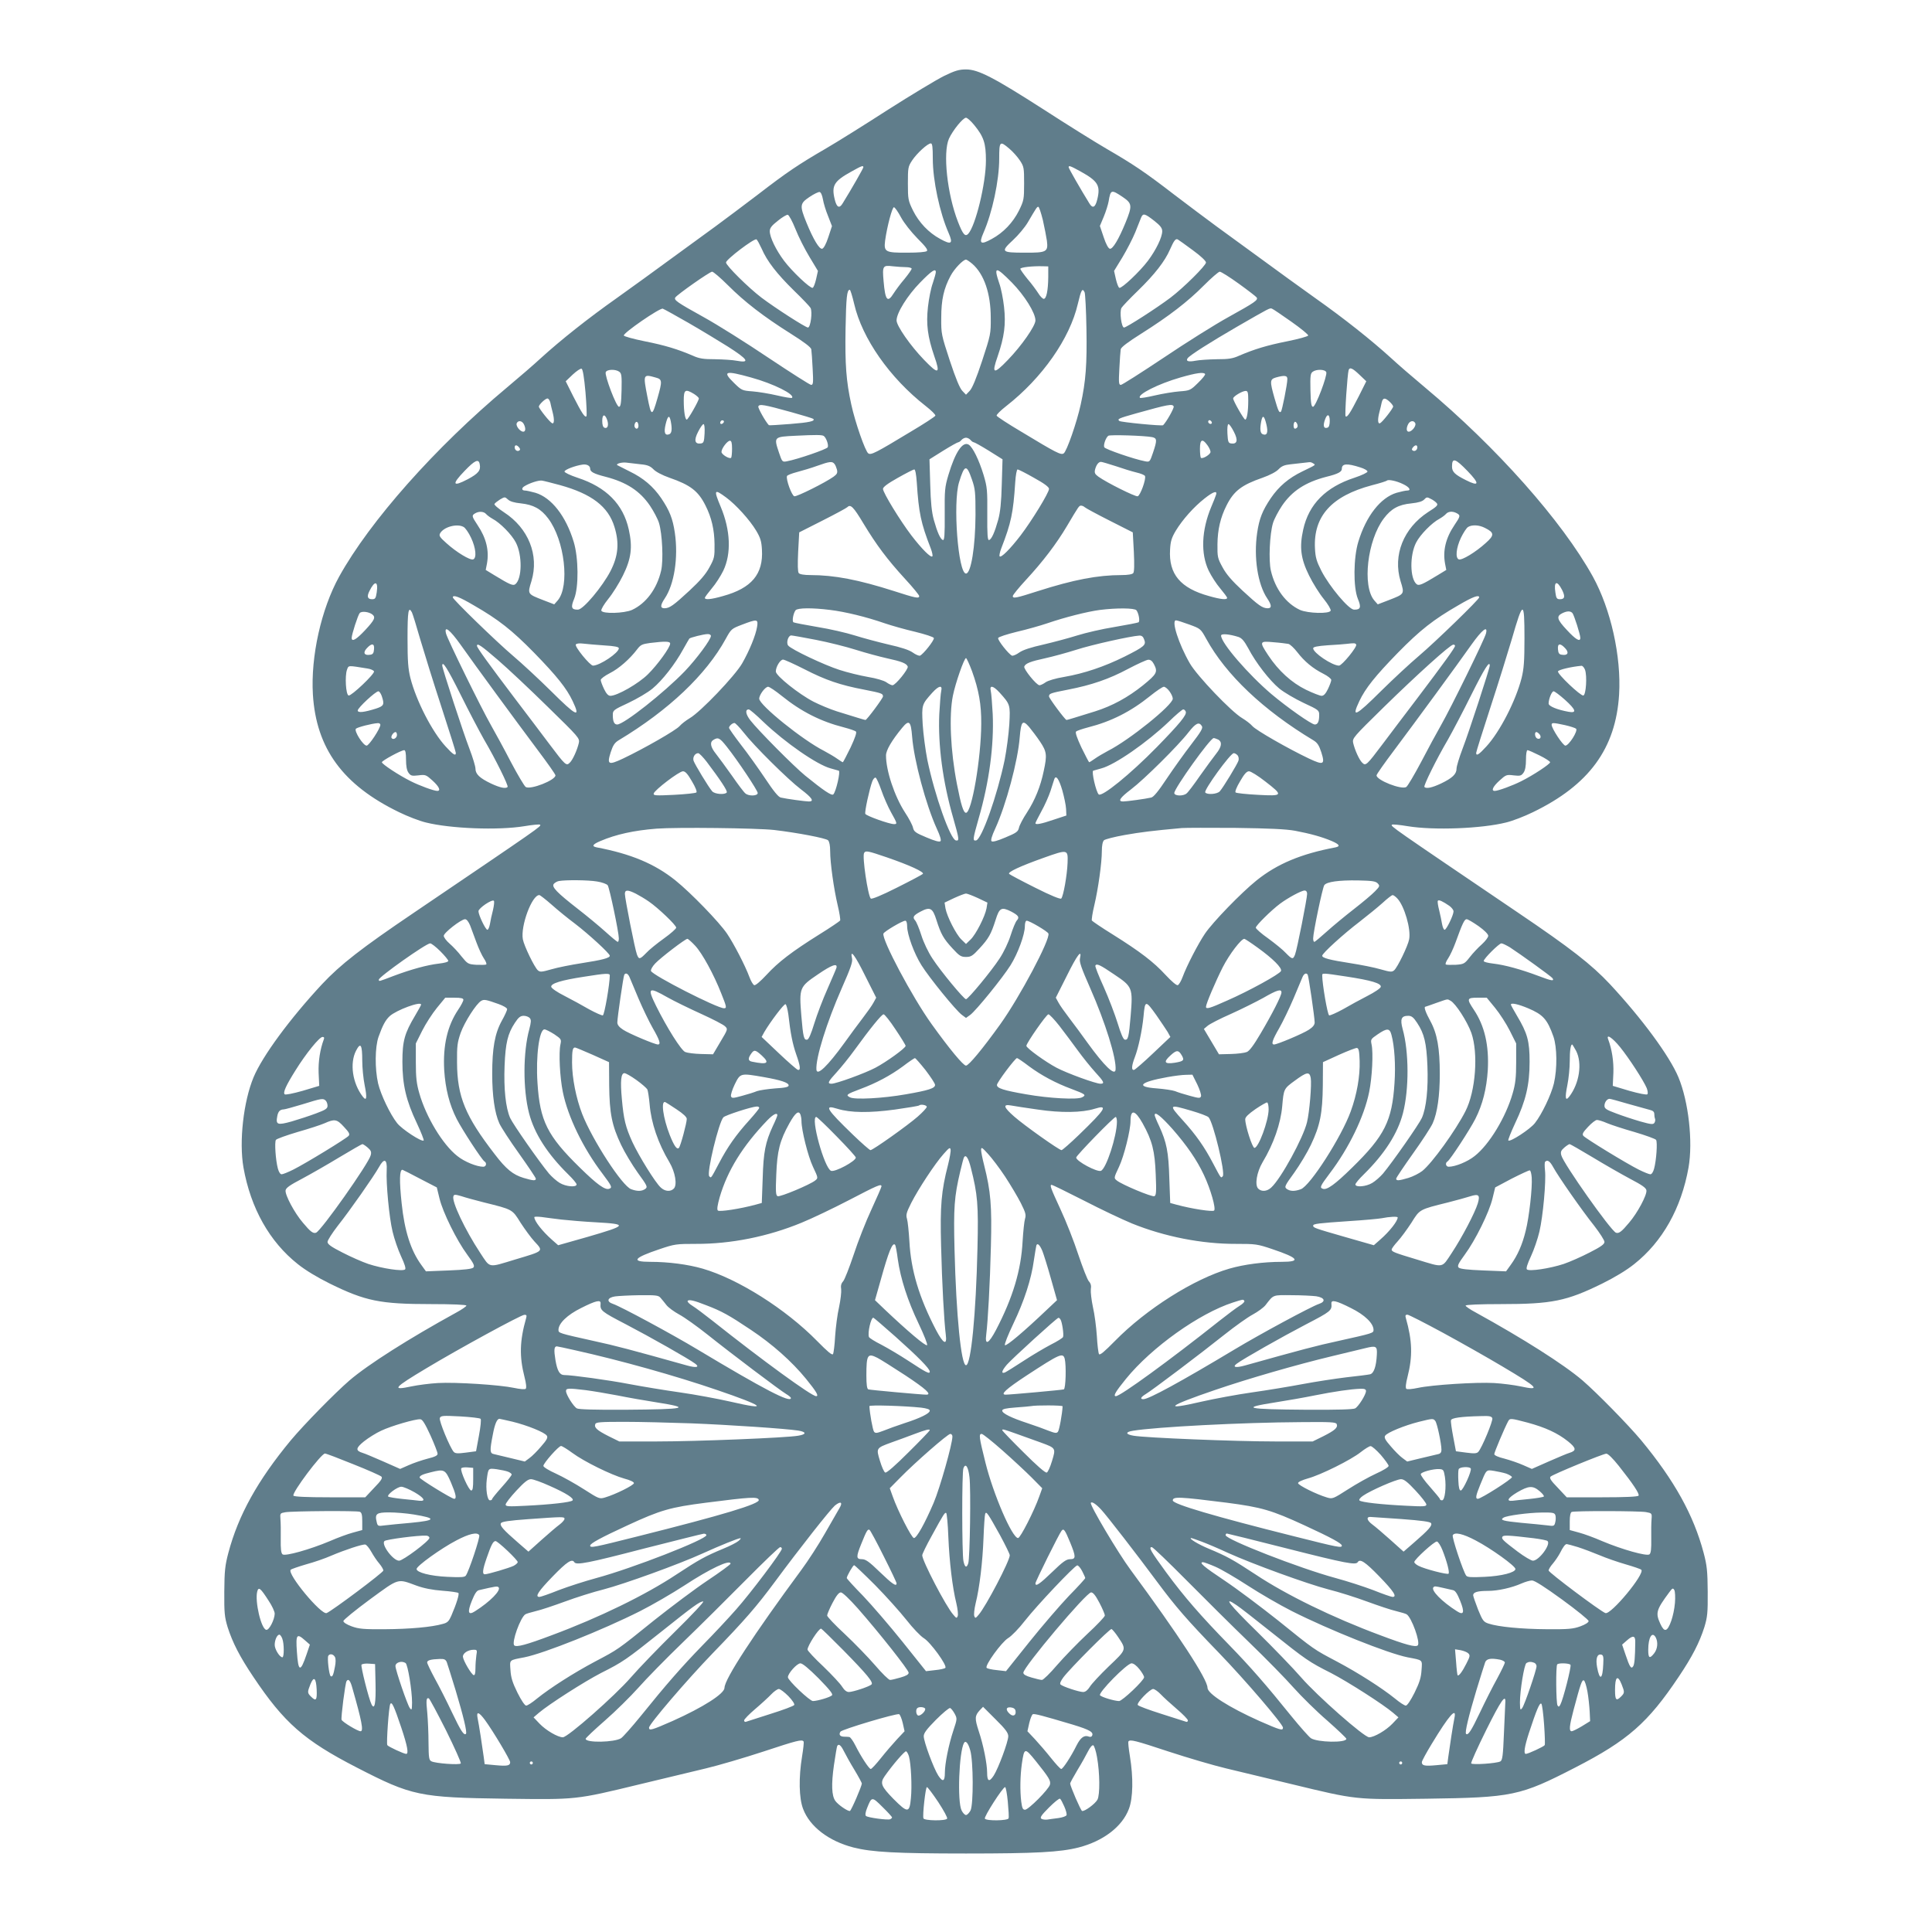 <?xml version="1.0" standalone="no"?>
<!DOCTYPE svg PUBLIC "-//W3C//DTD SVG 20010904//EN"
 "http://www.w3.org/TR/2001/REC-SVG-20010904/DTD/svg10.dtd">
<svg version="1.0" xmlns="http://www.w3.org/2000/svg"
 width="1280pt" height="1280pt" viewBox="0 0 1280 1280"
 preserveAspectRatio="xMidYMid meet">
<g transform="translate(0,1280) scale(0.1,-0.1)"
fill="#607d8b" stroke="none">
<path d="M6253 12296 c-50 -25 -216 -125 -370 -223 -153 -99 -339 -215 -413
-258 -179 -104 -254 -154 -450 -305 -91 -69 -217 -164 -280 -210 -63 -46 -196
-143 -295 -215 -99 -73 -261 -190 -359 -260 -191 -135 -370 -277 -502 -397
-44 -41 -146 -129 -225 -195 -474 -396 -908 -885 -1112 -1253 -119 -216 -189
-529 -174 -781 22 -358 199 -600 571 -780 55 -27 135 -58 177 -68 163 -41 479
-53 651 -25 54 9 102 14 106 10 10 -10 11 -9 -833 -581 -352 -238 -489 -345
-611 -475 -213 -229 -395 -476 -454 -617 -67 -161 -97 -426 -67 -598 48 -270
173 -492 360 -640 51 -41 131 -89 212 -129 236 -116 333 -136 671 -136 141 0
234 -4 234 -10 0 -5 -30 -26 -67 -46 -313 -172 -583 -343 -708 -450 -97 -84
-300 -291 -388 -396 -221 -267 -348 -497 -414 -746 -22 -83 -26 -120 -27 -257
-1 -142 2 -168 22 -235 33 -103 80 -195 170 -329 204 -305 337 -422 685 -601
367 -189 416 -199 987 -207 474 -6 460 -8 890 96 157 38 353 85 437 105 84 20
254 70 379 111 224 74 258 83 268 67 3 -5 -2 -49 -10 -98 -23 -140 -21 -277 7
-349 44 -117 170 -213 333 -255 122 -31 283 -40 746 -40 463 0 624 9 746 40
163 42 289 138 333 255 28 72 30 209 7 349 -8 49 -13 93 -10 98 10 16 44 7
268 -67 125 -41 295 -91 379 -111 84 -20 280 -67 437 -105 430 -104 416 -102
890 -96 571 8 620 18 987 207 348 179 481 296 685 601 90 134 137 226 170 329
20 67 23 93 22 235 -1 137 -5 174 -27 257 -66 249 -193 479 -414 746 -88 105
-291 312 -388 396 -125 107 -395 278 -707 450 -38 20 -68 41 -68 46 0 6 93 10
234 10 338 0 435 20 671 136 81 40 161 88 212 129 187 148 312 370 360 640 30
172 0 437 -67 598 -59 141 -241 388 -454 617 -122 130 -259 237 -611 475 -844
572 -843 571 -833 581 4 4 52 -1 106 -10 172 -28 488 -16 651 25 42 10 122 41
177 68 372 180 549 422 571 780 15 252 -55 565 -174 781 -204 368 -638 857
-1112 1253 -79 66 -181 154 -225 195 -132 120 -311 262 -502 397 -98 70 -260
187 -359 260 -99 72 -232 169 -295 215 -63 46 -189 141 -280 210 -196 151
-271 201 -450 305 -74 43 -260 159 -413 258 -335 215 -436 267 -517 267 -46 0
-73 -8 -147 -44z m201 -324 c64 -78 78 -121 78 -236 0 -151 -69 -434 -118
-486 -20 -20 -35 -2 -67 80 -72 185 -101 458 -60 551 25 55 93 139 113 139 8
0 32 -21 54 -48z m-274 -223 c0 -145 46 -359 105 -493 31 -71 18 -80 -56 -39
-76 41 -140 108 -180 188 -32 66 -34 74 -34 179 0 104 1 112 28 153 32 48 103
113 124 113 10 0 13 -24 13 -101z m507 66 c23 -19 54 -54 70 -78 27 -41 28
-49 28 -153 0 -105 -2 -113 -34 -179 -40 -80 -104 -147 -180 -188 -74 -41 -87
-32 -56 39 59 134 105 348 105 493 0 116 4 120 67 66z m-967 -123 c0 -7 -77
-142 -137 -239 -22 -37 -40 -28 -53 27 -22 91 -4 120 110 183 68 38 80 43 80
29z m1439 -28 c115 -64 133 -93 111 -184 -13 -55 -31 -64 -53 -27 -60 97 -137
232 -137 239 0 13 10 10 79 -28z m-1707 -184 c4 -25 19 -75 34 -111 l26 -67
-24 -73 c-15 -46 -31 -75 -41 -77 -19 -4 -59 63 -104 173 -46 113 -44 127 20
170 28 19 59 34 67 33 9 -2 17 -21 22 -48z m1986 15 c63 -43 65 -57 19 -170
-45 -110 -85 -177 -104 -173 -10 2 -26 31 -41 77 l-25 74 26 62 c14 34 28 79
32 101 13 78 17 80 93 29z m-1468 -136 c20 -37 66 -95 108 -138 53 -53 71 -76
63 -84 -7 -7 -58 -11 -129 -11 -147 -1 -157 5 -148 79 13 95 48 226 59 222 7
-2 28 -32 47 -68z m939 -16 c11 -49 23 -111 27 -138 9 -74 -1 -80 -148 -79
-155 0 -160 6 -77 83 35 32 79 85 98 117 57 97 61 104 70 104 5 0 18 -39 30
-87z m-1639 -60 c20 -51 62 -134 93 -185 l56 -93 -12 -54 c-7 -30 -17 -56 -23
-58 -16 -5 -136 108 -190 180 -53 71 -94 155 -94 195 0 21 12 37 53 69 28 23
58 41 66 40 8 -1 31 -44 51 -94z m2376 55 c42 -33 54 -49 54 -70 0 -40 -41
-124 -94 -195 -54 -72 -174 -185 -190 -180 -6 2 -16 28 -23 58 l-12 54 55 90
c30 50 68 124 85 165 16 41 34 85 39 98 13 31 24 28 86 -20z m-2600 -185 c36
-84 101 -167 214 -278 56 -54 106 -107 110 -115 14 -26 0 -130 -17 -130 -16 0
-218 130 -308 198 -88 67 -235 213 -235 233 0 20 187 162 202 153 5 -3 20 -31
34 -61z m2857 -11 c51 -37 87 -71 87 -81 0 -20 -148 -167 -235 -233 -90 -68
-292 -198 -308 -198 -17 0 -31 104 -17 130 4 8 54 61 110 115 111 108 178 195
211 271 27 61 38 76 53 67 6 -3 50 -35 99 -71z m-1460 -91 c77 -68 121 -196
121 -356 1 -107 -1 -114 -57 -285 -39 -118 -66 -183 -83 -200 l-24 -25 -24 25
c-17 17 -44 82 -83 200 -56 171 -58 178 -57 285 0 120 17 194 62 278 25 47 83
107 102 107 5 0 24 -13 43 -29z m-440 -21 c20 0 37 -5 37 -10 0 -6 -22 -37
-48 -69 -27 -31 -58 -74 -71 -94 -41 -66 -56 -48 -67 80 -9 101 -5 107 59 99
28 -3 69 -6 90 -6z m942 -65 c-1 -89 -12 -145 -30 -145 -7 0 -24 17 -36 37
-13 20 -44 63 -71 94 -26 32 -48 63 -48 68 0 10 79 19 150 17 l35 -1 0 -70z
m-745 32 c0 -8 -9 -40 -20 -73 -12 -32 -26 -103 -32 -157 -13 -116 -2 -198 42
-327 42 -119 28 -124 -68 -24 -90 93 -182 225 -182 261 0 50 72 165 156 251
78 80 104 96 104 69z m504 -69 c84 -86 156 -201 156 -251 0 -36 -92 -168 -182
-261 -96 -100 -110 -95 -68 24 44 129 55 211 42 327 -6 54 -20 125 -32 157
-38 113 -24 113 84 4z m-1880 -19 c108 -108 233 -205 414 -319 89 -56 134 -90
137 -104 2 -12 6 -69 9 -128 5 -93 4 -108 -10 -108 -8 0 -135 81 -282 179
-147 99 -341 221 -432 271 -175 97 -196 112 -186 129 12 19 228 171 244 171 8
0 56 -41 106 -91z m3384 11 c61 -44 114 -85 118 -91 10 -17 -11 -32 -186 -129
-91 -50 -285 -172 -432 -271 -147 -98 -274 -179 -282 -179 -14 0 -15 15 -10
108 3 59 7 116 9 128 3 14 48 48 137 104 182 115 307 211 413 318 50 50 97 91
106 92 9 0 66 -36 127 -80z m-2549 -133 c53 -230 236 -491 474 -677 37 -29 66
-57 64 -64 -2 -6 -75 -54 -163 -106 -233 -141 -263 -156 -281 -144 -20 12 -88
208 -113 324 -34 155 -42 267 -38 501 4 210 9 259 28 259 4 0 17 -42 29 -93z
m1527 76 c4 -10 10 -119 12 -242 4 -234 -4 -346 -38 -501 -25 -116 -93 -312
-113 -324 -18 -12 -48 3 -281 144 -88 52 -161 100 -163 106 -2 7 27 35 64 64
238 186 421 447 474 677 22 93 30 108 45 76z m-2625 -202 c85 -49 202 -120
261 -157 135 -86 150 -111 58 -94 -25 5 -88 9 -141 10 -79 0 -106 4 -150 24
-98 42 -182 68 -318 95 -74 15 -136 32 -138 38 -6 16 238 184 258 178 9 -3 86
-46 170 -94z m3994 8 c64 -45 114 -86 112 -92 -2 -6 -64 -23 -138 -38 -136
-27 -220 -53 -318 -95 -44 -20 -71 -24 -150 -24 -53 -1 -116 -5 -141 -10 -46
-9 -65 -3 -52 16 12 19 151 107 327 209 217 125 218 126 232 120 7 -2 64 -41
128 -86z m-4676 -468 c7 -84 10 -155 6 -159 -10 -10 -31 22 -87 132 l-50 100
46 44 c26 24 52 42 59 39 8 -2 17 -55 26 -156z m5128 116 l45 -43 -50 -100
c-56 -110 -77 -142 -87 -132 -7 6 12 279 20 306 7 21 25 14 72 -31z m-4904 20
c15 -11 17 -27 15 -122 -2 -87 -6 -110 -17 -110 -18 0 -96 207 -88 229 8 20
66 21 90 3z m4684 -3 c8 -22 -70 -229 -88 -229 -11 0 -15 23 -17 110 -2 95 0
111 15 122 24 18 82 17 90 -3z m-3811 -35 c149 -41 293 -113 271 -135 -3 -3
-47 4 -98 16 -51 12 -125 24 -163 27 -69 5 -73 7 -123 56 -80 78 -59 84 113
36z m3008 23 c3 -5 -18 -31 -47 -59 -50 -49 -54 -51 -123 -56 -38 -3 -112 -15
-163 -27 -51 -12 -95 -19 -98 -16 -22 21 121 93 267 135 108 31 155 37 164 23z
m-3641 -23 c45 -12 46 -21 13 -137 -36 -125 -41 -124 -67 10 -29 149 -28 150
54 127z m4186 -11 c0 -34 -35 -207 -42 -215 -12 -11 -18 3 -43 89 -32 113 -31
125 9 137 57 16 77 14 76 -11z m-3931 -98 c17 -11 32 -24 32 -30 0 -15 -71
-140 -80 -140 -11 0 -20 54 -20 126 0 73 10 79 68 44z m3672 -44 c0 -72 -9
-126 -20 -126 -9 0 -80 125 -80 140 0 14 61 50 83 50 14 0 17 -10 17 -64z
m-4624 -13 c3 -16 10 -44 15 -63 13 -50 11 -80 -3 -74 -15 6 -88 98 -88 110 0
13 43 54 57 54 7 0 15 -12 19 -27z m5561 5 c13 -12 23 -26 23 -31 0 -13 -72
-105 -87 -111 -15 -6 -17 24 -4 74 5 19 12 47 15 63 8 33 22 34 53 5z m-3963
-69 c76 -21 141 -41 144 -44 15 -15 -26 -24 -152 -34 -77 -6 -141 -10 -142 -8
-23 24 -73 114 -70 124 7 18 36 13 220 -38z m2532 38 c4 -10 -47 -101 -70
-124 -6 -7 -282 20 -290 28 -15 13 -7 17 110 50 215 60 242 65 250 46z m-3753
-90 c11 -34 3 -59 -18 -51 -10 4 -15 19 -15 46 0 45 18 48 33 5z m4787 -6 c0
-24 -5 -41 -14 -44 -27 -10 -33 13 -16 57 14 38 30 31 30 -13z m-4366 -2 c10
-52 7 -79 -10 -86 -29 -11 -37 12 -24 66 14 58 25 65 34 20z m3946 -20 c13
-54 5 -77 -24 -66 -17 7 -20 34 -10 86 9 45 20 38 34 -20z m-3599 8 c-13 -13
-26 -3 -16 12 3 6 11 8 17 5 6 -4 6 -10 -1 -17z m3236 -3 c-9 -9 -28 6 -21 18
4 6 10 6 17 -1 6 -6 8 -13 4 -17z m-4557 -3 c14 -27 13 -51 -3 -51 -21 0 -50
37 -44 55 9 21 34 19 47 -4z m760 -12 c0 -20 -15 -26 -24 -10 -8 13 4 42 15
35 5 -3 9 -14 9 -25z m4365 -9 c-3 -6 -10 -10 -16 -10 -10 0 -12 33 -2 44 9 9
26 -22 18 -34z m782 25 c6 -18 -23 -55 -44 -55 -16 0 -17 24 -3 51 13 23 38
25 47 4z m-4709 -67 c-3 -55 -6 -63 -24 -66 -41 -6 -48 21 -19 77 14 28 30 51
36 51 6 0 9 -24 7 -62z m3507 11 c29 -56 22 -83 -19 -77 -18 3 -21 11 -24 66
-2 38 1 62 7 62 6 0 22 -23 36 -51z m-2718 -27 c16 -10 34 -59 27 -75 -5 -13
-200 -80 -270 -93 -31 -6 -32 -5 -53 57 -35 105 -35 105 109 112 139 7 175 6
187 -1z m2176 -8 c33 -7 34 -20 6 -103 -21 -62 -22 -63 -53 -57 -70 13 -265
80 -270 93 -7 16 11 65 27 76 12 8 237 1 290 -9z m-1203 -19 c7 -8 16 -15 21
-15 5 0 50 -25 100 -56 l91 -57 -5 -166 c-3 -120 -10 -185 -24 -236 -23 -82
-43 -127 -60 -133 -10 -3 -13 35 -12 170 1 161 0 179 -25 263 -30 98 -71 182
-98 199 -40 24 -89 -49 -134 -199 -25 -84 -26 -102 -25 -263 1 -135 -2 -173
-12 -170 -17 6 -37 51 -60 133 -14 51 -21 116 -24 236 l-5 166 91 57 c50 31
95 56 100 56 5 0 14 7 21 15 7 8 20 15 30 15 10 0 23 -7 30 -15z m-1580 -58
c0 -30 -3 -56 -6 -60 -11 -10 -64 22 -64 39 0 23 39 74 56 74 10 0 14 -14 14
-53z m3149 24 c12 -16 21 -36 21 -45 0 -17 -53 -49 -64 -39 -3 4 -6 30 -6 60
0 62 16 70 49 24z m-4560 -15 c8 -10 9 -16 1 -21 -13 -8 -30 3 -30 21 0 18 14
18 29 0z m5951 0 c0 -18 -17 -29 -30 -21 -8 5 -7 11 1 21 15 18 29 18 29 0z
m-6212 -110 c9 -42 -8 -63 -79 -101 -101 -53 -108 -35 -21 55 68 71 93 82 100
46z m6545 -47 c82 -85 78 -105 -11 -60 -74 37 -92 55 -92 90 0 61 21 55 103
-30z m-5479 45 c46 -4 64 -12 85 -33 16 -17 58 -39 106 -56 139 -48 191 -88
239 -184 40 -79 59 -160 60 -256 1 -85 -1 -94 -34 -154 -24 -45 -62 -89 -132
-154 -106 -98 -131 -116 -165 -117 -30 0 -29 20 1 65 63 93 91 271 67 435 -14
95 -35 147 -90 229 -54 79 -119 134 -210 178 -42 21 -78 39 -81 41 -12 9 29
21 60 17 19 -2 61 -7 94 -11z m1284 3 c6 -6 13 -24 17 -38 5 -22 1 -30 -22
-47 -56 -40 -243 -133 -260 -130 -17 3 -57 112 -49 134 2 6 33 18 68 27 34 9
95 27 133 41 81 29 99 31 113 13z m1863 -15 c46 -16 108 -35 137 -42 30 -7 55
-17 58 -24 8 -22 -32 -131 -49 -134 -17 -3 -204 90 -260 130 -23 17 -27 25
-22 47 8 31 23 51 39 51 7 0 50 -13 97 -28z m1309 18 c18 -11 22 -8 -71 -53
-91 -44 -156 -99 -210 -178 -55 -82 -76 -134 -90 -229 -24 -164 4 -342 67
-435 30 -45 31 -65 2 -65 -35 1 -60 19 -166 117 -70 65 -108 109 -132 154 -33
60 -35 69 -34 154 1 96 20 177 60 256 48 96 100 136 239 184 48 17 90 39 106
56 20 21 39 29 80 33 54 6 106 12 124 14 6 1 17 -2 25 -8z m-4790 -35 c0 -21
24 -34 103 -54 138 -36 226 -93 293 -191 24 -36 52 -88 60 -115 22 -72 30
-249 14 -316 -28 -121 -100 -217 -193 -260 -53 -23 -194 -27 -203 -5 -3 8 17
42 46 78 28 34 72 104 97 155 55 111 65 187 39 304 -37 169 -150 282 -340 344
-48 16 -86 34 -86 41 0 12 70 39 120 46 28 4 50 -8 50 -27z m5103 8 c26 -8 47
-20 47 -27 0 -7 -38 -25 -86 -41 -190 -62 -303 -175 -340 -344 -26 -117 -16
-193 39 -304 25 -51 69 -121 97 -155 29 -36 49 -70 46 -78 -9 -22 -150 -18
-203 5 -93 43 -165 139 -193 260 -16 67 -8 244 14 316 8 27 36 79 60 115 67
98 155 155 293 191 78 19 103 33 103 53 0 35 33 38 123 9z m-2574 -79 c22 -63
24 -84 24 -234 -1 -213 -30 -390 -63 -390 -52 0 -88 468 -46 605 36 118 50
121 85 19z m-365 -21 c13 -201 27 -268 92 -435 10 -26 15 -51 11 -54 -10 -11
-70 49 -139 139 -74 97 -188 283 -188 308 0 12 30 35 98 73 53 30 102 55 109
56 7 0 13 -31 17 -87z m777 31 c69 -38 99 -61 99 -73 0 -25 -114 -211 -188
-308 -69 -90 -129 -150 -139 -139 -4 3 1 28 11 54 65 167 79 234 92 435 3 48
10 87 16 87 5 0 55 -25 109 -56z m-3141 -48 c210 -58 320 -142 361 -277 33
-107 25 -192 -26 -292 -54 -104 -181 -256 -216 -256 -43 -1 -49 15 -25 72 31
77 29 272 -3 377 -52 172 -148 293 -253 325 -29 8 -60 15 -70 15 -21 0 -24 15
-6 27 34 22 96 42 118 39 14 -2 68 -16 120 -30z m5585 7 c43 -20 57 -43 28
-43 -11 0 -42 -7 -71 -15 -105 -32 -201 -153 -253 -325 -32 -105 -34 -300 -3
-377 24 -57 18 -73 -25 -72 -35 0 -162 152 -216 256 -33 65 -40 90 -43 150
-11 213 110 347 377 418 51 13 96 27 100 31 9 9 63 -2 106 -23z m-4484 -89
c64 -47 156 -148 199 -220 28 -47 35 -70 38 -125 10 -163 -69 -256 -258 -308
-80 -23 -120 -26 -120 -12 0 5 21 33 46 63 25 29 59 82 76 117 54 113 48 268
-17 423 -48 115 -44 121 36 62z m3246 19 c-3 -10 -17 -46 -32 -81 -65 -155
-71 -310 -17 -423 17 -35 51 -88 76 -117 25 -30 46 -58 46 -63 0 -14 -40 -11
-120 12 -189 52 -268 145 -258 308 3 55 10 78 38 125 45 74 119 157 190 213
58 46 86 55 77 26z m-4606 -58 c83 -9 133 -36 181 -100 109 -144 144 -448 63
-543 l-23 -26 -73 28 c-105 41 -105 39 -78 126 52 172 -20 351 -182 456 -38
25 -67 50 -63 55 3 6 20 19 37 30 31 18 32 18 52 0 13 -13 43 -22 86 -26z
m6068 1 c10 -12 1 -22 -58 -59 -162 -106 -234 -285 -182 -457 27 -87 27 -85
-78 -126 l-73 -28 -23 26 c-81 95 -46 399 63 543 49 65 98 92 183 100 47 5 73
13 85 26 15 16 19 17 43 4 15 -7 33 -20 40 -29z m-3798 -135 c86 -142 156
-236 275 -366 52 -56 94 -108 94 -114 0 -18 -22 -14 -167 33 -235 75 -395 106
-554 106 -41 0 -71 5 -77 13 -7 8 -8 56 -4 141 l7 129 154 78 c85 43 159 83
165 89 21 21 40 3 107 -109z m1465 109 c6 -6 80 -46 165 -89 l154 -78 7 -129
c4 -85 3 -133 -4 -141 -6 -8 -36 -13 -77 -13 -159 0 -319 -31 -554 -106 -146
-47 -167 -51 -167 -33 0 7 40 56 89 109 110 119 200 237 270 355 80 135 80
135 94 135 7 0 18 -5 23 -10z m-3965 -46 c7 -8 26 -22 42 -31 50 -26 128 -105
155 -158 43 -84 41 -238 -3 -275 -15 -13 -38 -3 -138 58 l-59 36 8 41 c16 86
-4 170 -62 256 -39 59 -40 64 -16 78 25 15 58 13 73 -5z m6430 6 c26 -14 25
-20 -15 -79 -58 -86 -78 -170 -62 -256 l8 -41 -59 -36 c-100 -61 -123 -71
-138 -58 -44 37 -46 191 -3 275 27 53 105 132 155 158 16 9 35 23 42 31 15 18
44 21 72 6z m-6580 -91 c12 -6 34 -38 50 -72 32 -68 38 -134 14 -143 -20 -8
-112 48 -178 108 -44 39 -50 49 -41 65 24 42 112 66 155 42z m6768 -7 c62 -31
63 -48 4 -100 -66 -60 -158 -116 -178 -108 -24 9 -18 75 14 143 16 33 37 66
48 72 27 16 74 13 112 -7z m-7343 -426 c-6 -40 -10 -46 -31 -46 -30 0 -36 18
-17 55 35 71 59 66 48 -9z m7853 16 c22 -44 18 -62 -14 -62 -20 0 -25 6 -30
44 -12 75 10 84 44 18z m-7211 -102 c165 -95 253 -164 401 -315 149 -153 215
-235 255 -320 55 -116 26 -102 -145 68 -79 78 -191 182 -249 231 -112 95 -400
375 -400 388 0 20 43 4 138 -52z m6662 52 c0 -13 -288 -293 -400 -388 -58 -49
-170 -153 -249 -231 -171 -170 -200 -184 -145 -68 40 85 106 167 255 320 148
151 236 220 401 315 95 56 138 72 138 52z m-4300 -83 c99 -12 239 -46 360 -88
47 -16 139 -42 204 -57 65 -16 121 -34 123 -41 5 -13 -70 -108 -92 -117 -7 -2
-29 7 -48 21 -24 17 -76 34 -161 53 -68 16 -169 43 -223 60 -54 17 -165 43
-247 56 -83 14 -154 28 -159 31 -11 7 -1 61 14 80 14 16 110 17 229 2z m2029
-2 c15 -19 25 -73 14 -80 -5 -3 -76 -17 -159 -31 -82 -13 -193 -39 -247 -56
-54 -17 -155 -44 -223 -60 -85 -19 -137 -36 -161 -53 -19 -14 -41 -23 -48 -21
-22 9 -97 104 -92 117 2 7 58 25 123 41 65 15 157 41 204 57 114 39 263 77
347 88 111 14 229 13 242 -2z m-4800 -14 c5 -10 30 -90 55 -178 26 -88 89
-291 141 -450 52 -160 95 -296 95 -303 0 -23 -18 -12 -68 43 -89 97 -194 301
-233 453 -15 61 -19 110 -19 264 0 180 6 214 29 171z m7371 -171 c0 -154 -4
-203 -19 -264 -39 -152 -144 -356 -233 -453 -50 -55 -68 -66 -68 -43 0 7 43
143 95 303 52 159 115 362 141 450 75 260 84 260 84 7z m-7633 157 c23 -19 15
-36 -48 -104 -59 -63 -89 -80 -89 -51 0 22 41 150 53 164 12 15 61 9 84 -9z
m7951 9 c11 -14 52 -142 52 -164 0 -29 -30 -12 -89 52 -66 70 -71 91 -31 111
32 16 55 16 68 1z m-5402 -90 c-9 -57 -51 -159 -99 -243 -47 -82 -275 -321
-347 -363 -25 -15 -55 -38 -67 -52 -22 -27 -237 -150 -376 -216 -96 -45 -107
-40 -81 42 15 46 26 63 52 79 333 200 580 435 710 672 36 66 39 68 107 94 102
39 109 38 101 -13z m2864 14 c74 -27 75 -28 112 -95 130 -237 377 -472 710
-672 26 -16 37 -33 52 -79 26 -82 15 -87 -81 -42 -139 66 -354 189 -376 216
-12 14 -42 37 -67 52 -72 42 -300 281 -347 363 -74 128 -124 285 -92 285 8 0
48 -13 89 -28z m-4828 -134 c95 -135 365 -503 511 -698 64 -85 117 -160 117
-167 0 -32 -165 -97 -197 -77 -9 6 -53 80 -98 165 -44 85 -104 195 -133 246
-64 112 -288 568 -297 606 -14 56 25 26 97 -75z m6793 75 c-9 -38 -233 -494
-297 -606 -29 -51 -89 -161 -133 -246 -45 -85 -89 -159 -98 -165 -32 -20 -197
45 -197 77 0 7 53 82 117 167 146 195 416 563 511 698 72 101 111 131 97 75z
m-5135 -16 c0 -24 -94 -151 -173 -234 -136 -141 -404 -353 -448 -353 -20 0
-29 20 -29 63 0 31 4 34 103 80 57 27 129 69 160 95 65 54 149 161 203 260 21
37 39 69 41 71 5 7 96 30 121 30 12 1 22 -5 22 -12z m3495 -7 c23 -8 38 -26
65 -75 50 -96 141 -213 206 -267 32 -26 104 -68 161 -95 99 -46 103 -49 103
-80 0 -43 -9 -63 -29 -63 -22 0 -181 112 -287 201 -153 130 -334 339 -334 388
0 15 55 10 115 -9z m-2800 -19 c83 -16 202 -46 265 -66 63 -20 156 -45 205
-56 97 -21 131 -34 139 -55 6 -16 -81 -124 -101 -124 -7 0 -26 9 -41 20 -16
11 -66 26 -121 35 -52 9 -138 30 -190 47 -100 32 -318 135 -339 161 -15 18 0
67 20 67 7 0 81 -13 163 -29z m2175 3 c15 -37 4 -47 -129 -114 -135 -67 -269
-112 -402 -135 -55 -9 -105 -24 -121 -35 -15 -11 -34 -20 -41 -20 -20 0 -107
108 -101 124 8 21 42 34 139 55 50 11 142 36 205 56 105 34 363 91 418 94 16
1 26 -7 32 -25z m-3140 -28 c0 -25 -83 -140 -147 -203 -62 -62 -204 -143 -249
-143 -14 0 -27 14 -42 45 -12 25 -22 52 -22 60 0 8 27 28 60 45 60 30 133 94
182 159 22 29 33 34 84 41 99 12 134 12 134 -4z m4096 -2 c12 -3 38 -28 59
-55 47 -61 103 -108 173 -143 28 -14 52 -33 52 -41 0 -8 -10 -35 -22 -60 -15
-31 -28 -45 -42 -45 -11 0 -57 18 -103 40 -96 47 -183 126 -251 229 -60 91
-58 95 36 86 42 -3 86 -9 98 -11z m-4533 -10 c70 -4 97 -10 97 -19 0 -30 -125
-114 -171 -115 -20 0 -123 126 -114 140 4 7 24 9 48 6 23 -3 86 -8 140 -12z
m4982 6 c9 -14 -94 -140 -114 -140 -46 1 -171 85 -171 115 0 9 27 15 98 20 53
3 108 7 122 9 52 6 59 6 65 -4z m-6507 -32 c-2 -26 -8 -34 -27 -36 -38 -6 -48
14 -21 43 33 36 52 33 48 -7z m820 -70 c64 -55 213 -195 330 -310 208 -203
213 -209 207 -240 -11 -47 -40 -112 -60 -131 -23 -23 -29 -18 -135 123 -47 63
-151 200 -230 304 -174 230 -250 335 -250 347 0 21 27 3 138 -93z m6342 93 c0
-12 -76 -117 -250 -347 -79 -104 -183 -241 -230 -304 -106 -141 -112 -146
-135 -123 -20 19 -49 84 -60 131 -6 31 -1 37 203 237 224 219 439 413 460 414
6 1 12 -3 12 -8z m730 -16 c27 -29 17 -49 -21 -43 -19 2 -25 10 -27 36 -4 40
15 43 48 7z m-3930 -152 c45 -125 62 -221 61 -348 -1 -229 -63 -590 -101 -590
-17 0 -33 52 -60 190 -43 221 -53 454 -27 585 17 85 75 250 87 250 4 0 22 -39
40 -87z m-1110 13 c140 -72 237 -105 395 -135 117 -23 125 -26 125 -45 0 -12
-107 -156 -116 -156 -6 0 -60 17 -189 57 -44 14 -114 43 -155 64 -97 50 -250
172 -250 200 0 31 29 79 48 79 9 0 73 -29 142 -64z m2315 34 c27 -52 20 -65
-72 -140 -101 -81 -204 -137 -318 -173 -129 -40 -183 -57 -189 -57 -9 0 -116
144 -116 156 0 19 8 22 126 45 155 30 272 70 399 138 61 32 120 59 132 60 15
1 27 -8 38 -29z m-4594 -201 c55 -111 125 -244 155 -297 78 -133 164 -308 157
-316 -13 -13 -50 -5 -110 23 -75 36 -103 62 -103 99 0 15 -18 74 -40 132 -41
106 -180 532 -180 550 0 36 33 -15 121 -191z m6819 191 c0 -18 -139 -444 -180
-550 -22 -58 -40 -117 -40 -132 0 -37 -28 -63 -103 -99 -60 -28 -97 -36 -110
-23 -7 8 79 183 157 316 30 53 100 186 155 297 88 176 121 227 121 191z
m-7436 -19 c22 -3 41 -12 44 -19 5 -17 -149 -163 -168 -160 -19 4 -26 130 -11
171 11 30 4 29 135 8z m8067 -8 c15 -41 7 -167 -11 -171 -19 -3 -173 143 -168
160 4 11 89 31 156 37 7 0 17 -11 23 -26z m-5321 -174 c129 -104 258 -169 411
-208 38 -10 74 -22 80 -28 6 -6 -6 -42 -36 -106 -26 -53 -49 -97 -51 -97 -3 0
-20 11 -37 23 -18 13 -57 36 -87 52 -141 71 -430 304 -430 346 0 26 40 79 59
79 9 0 50 -28 91 -61z m1056 34 c-4 -16 -9 -85 -13 -154 -9 -207 23 -449 93
-691 39 -137 41 -151 17 -146 -37 7 -140 298 -189 533 -13 66 -27 173 -31 237
-7 129 -6 131 64 209 43 47 68 52 59 12z m387 -12 c70 -78 71 -80 64 -209 -4
-64 -18 -171 -31 -237 -49 -235 -152 -526 -189 -533 -24 -5 -22 9 17 146 70
242 102 484 93 691 -4 69 -9 138 -13 154 -9 40 16 35 59 -12z m1125 9 c12 -16
22 -38 22 -49 0 -42 -289 -275 -430 -346 -30 -16 -69 -39 -87 -52 -17 -12 -34
-23 -37 -23 -2 0 -25 44 -51 97 -30 64 -42 100 -36 106 6 6 42 18 80 28 153
39 282 104 411 208 41 33 82 61 91 61 8 0 25 -13 37 -30z m-5219 -31 c19 -56
15 -66 -36 -83 -82 -26 -123 -30 -123 -13 0 17 118 127 137 127 6 0 16 -14 22
-31z m7839 -25 c73 -66 81 -90 25 -80 -77 14 -133 37 -133 55 0 30 21 81 33
81 7 0 40 -25 75 -56z m-5310 -147 c144 -137 355 -284 446 -308 23 -6 46 -13
53 -15 13 -3 -18 -139 -36 -157 -11 -11 -65 26 -186 124 -77 63 -312 300 -364
367 -31 40 -36 72 -10 72 6 0 50 -37 97 -83z m2798 68 c8 -21 -40 -79 -190
-233 -177 -181 -367 -335 -387 -315 -18 18 -49 154 -36 157 7 2 30 9 53 15 91
24 302 171 446 308 47 46 91 83 97 83 7 0 14 -7 17 -15z m-1813 -165 c12 -157
92 -453 163 -609 23 -49 31 -78 25 -84 -7 -7 -39 2 -93 25 -72 30 -83 38 -89
64 -3 16 -27 62 -53 101 -70 108 -126 277 -126 378 0 34 37 98 107 183 46 56
58 45 66 -58z m848 -34 c44 -66 47 -88 24 -194 -21 -102 -58 -193 -111 -275
-26 -39 -50 -85 -53 -101 -6 -26 -17 -34 -89 -64 -54 -23 -86 -32 -93 -25 -6
6 2 35 25 84 71 155 150 448 162 605 9 106 19 117 62 68 18 -22 51 -65 73 -98z
m-4371 112 c0 -24 -75 -138 -91 -138 -23 0 -85 98 -71 112 10 10 107 35 145
37 9 1 17 -4 17 -11z m2406 -50 c68 -88 294 -312 381 -378 74 -56 89 -80 52
-80 -21 0 -148 17 -186 26 -16 3 -49 44 -104 127 -45 67 -117 168 -161 224
-43 56 -78 106 -78 111 0 12 22 32 36 32 6 0 33 -28 60 -62z m3037 41 c8 -13
-7 -38 -70 -120 -44 -57 -117 -159 -162 -226 -55 -83 -88 -124 -104 -127 -38
-9 -165 -26 -186 -26 -37 0 -22 24 52 80 87 66 313 290 381 378 49 62 70 72
89 41z m2405 7 c35 -8 69 -19 74 -24 14 -14 -48 -112 -71 -112 -16 0 -91 114
-91 138 0 15 9 15 88 -2z m-7738 -65 c0 -21 -26 -36 -36 -20 -6 11 13 39 27
39 5 0 9 -9 9 -19z m7570 4 c14 -17 5 -36 -15 -28 -16 6 -21 43 -6 43 5 0 14
-7 21 -15z m-5385 -82 c73 -92 205 -290 205 -307 0 -20 -59 -22 -81 -3 -9 6
-49 59 -89 117 -41 58 -89 123 -107 146 -37 46 -42 78 -15 93 30 18 41 12 87
-46z m3256 47 c28 -16 23 -48 -14 -94 -18 -23 -66 -88 -107 -146 -40 -58 -80
-111 -89 -117 -22 -19 -81 -17 -81 3 0 31 238 364 261 364 6 0 19 -5 30 -10z
m-5381 -133 c0 -42 5 -70 16 -86 15 -21 22 -23 66 -18 47 6 51 4 94 -35 44
-40 56 -68 31 -68 -22 0 -118 35 -177 65 -78 39 -190 113 -190 125 0 10 126
79 148 80 8 0 12 -19 12 -63z m7510 28 c39 -19 70 -40 70 -45 0 -12 -112 -86
-190 -125 -59 -30 -155 -65 -177 -65 -25 0 -13 28 31 68 43 39 47 41 94 35 44
-5 51 -3 66 18 11 16 16 44 16 86 0 36 4 63 10 63 6 0 42 -16 80 -35z m-5518
-42 c90 -119 139 -193 133 -203 -11 -17 -81 -12 -97 8 -23 26 -115 178 -123
202 -7 23 9 50 31 50 7 0 32 -26 56 -57z m3518 42 c6 -8 9 -23 5 -35 -8 -24
-100 -176 -123 -202 -16 -20 -86 -25 -97 -8 -10 16 167 260 189 260 8 0 19 -7
26 -15z m-3616 -171 c23 -38 35 -69 30 -74 -5 -5 -72 -12 -148 -16 -124 -6
-138 -5 -135 9 6 23 168 147 194 147 15 0 31 -17 59 -66z m3797 0 c123 -95
121 -99 -47 -90 -76 4 -143 11 -148 16 -5 5 7 36 30 74 28 49 44 66 59 66 12
0 60 -30 106 -66z m-2542 -59 c15 -44 44 -110 64 -146 42 -75 43 -79 20 -79
-31 0 -185 55 -190 68 -6 13 28 167 46 215 6 16 16 27 22 25 6 -2 23 -40 38
-83z m1199 -1 c12 -43 24 -99 25 -123 l2 -44 -85 -28 c-82 -28 -120 -35 -120
-23 0 4 18 39 39 78 22 39 49 100 61 136 11 36 23 71 25 78 11 30 31 1 53 -74z
m-1908 -263 c153 -18 341 -54 356 -68 9 -9 14 -36 14 -71 0 -79 24 -250 50
-360 12 -50 19 -96 16 -101 -4 -5 -65 -47 -138 -92 -182 -114 -272 -183 -350
-268 -40 -43 -73 -71 -81 -68 -8 3 -22 27 -32 54 -28 76 -104 222 -148 287
-52 77 -240 271 -342 353 -137 110 -295 176 -522 219 -35 7 -27 20 25 42 103
44 221 70 372 82 131 10 665 4 780 -9z m3450 -5 c100 -19 177 -40 243 -68 51
-22 59 -35 25 -42 -228 -43 -386 -109 -523 -219 -102 -82 -290 -276 -342 -353
-44 -65 -120 -211 -148 -287 -10 -27 -24 -51 -32 -54 -8 -3 -41 25 -81 68 -78
85 -168 154 -350 268 -73 45 -134 87 -138 92 -3 5 4 51 16 101 26 110 50 281
50 360 0 35 5 62 14 71 8 7 70 23 138 35 108 19 181 28 378 46 25 2 185 2 355
1 224 -3 334 -8 395 -19z m-2705 -176 c154 -53 251 -98 239 -110 -5 -5 -82
-46 -172 -91 -103 -52 -167 -78 -173 -72 -19 19 -58 281 -44 302 10 17 24 14
150 -29z m1198 -36 c-3 -82 -28 -223 -42 -237 -6 -6 -70 20 -173 72 -90 45
-167 86 -172 91 -12 12 72 51 229 107 160 57 161 56 158 -33z m-3118 -124 c33
-5 65 -17 71 -25 12 -16 74 -313 74 -352 0 -13 -3 -23 -7 -23 -5 0 -42 31 -83
68 -41 37 -122 104 -180 149 -140 109 -177 147 -161 167 7 8 22 17 34 19 43 8
193 7 252 -3z m5172 -12 c16 -17 15 -20 -17 -53 -19 -20 -82 -73 -140 -118
-58 -45 -139 -112 -180 -149 -41 -37 -78 -68 -82 -68 -5 0 -8 10 -8 23 0 39
62 337 74 353 17 22 95 33 223 31 92 -2 116 -5 130 -19z m-4914 -69 c23 -12
62 -35 86 -52 60 -41 181 -156 181 -173 0 -7 -37 -40 -82 -72 -46 -33 -99 -76
-117 -96 -42 -43 -48 -44 -61 -10 -13 32 -80 372 -80 402 0 28 19 28 73 1z
m4447 -1 c0 -30 -67 -370 -80 -402 -13 -34 -19 -33 -61 10 -18 20 -71 63 -116
96 -46 32 -83 65 -83 72 0 14 102 115 161 159 51 38 141 87 162 87 11 0 17 -8
17 -22z m-2181 -28 l63 -30 -6 -38 c-10 -54 -70 -172 -105 -206 l-31 -30 -31
30 c-35 34 -95 152 -105 206 l-6 38 63 30 c35 16 71 30 79 30 8 0 44 -14 79
-30z m-2825 -43 c39 -35 109 -92 156 -127 90 -69 230 -197 230 -212 0 -15 -50
-28 -185 -49 -71 -11 -162 -29 -202 -41 -63 -18 -75 -19 -89 -7 -22 18 -92
162 -100 206 -16 88 60 293 109 293 5 0 41 -28 81 -63z m5604 40 c46 -49 91
-202 78 -270 -8 -44 -78 -188 -100 -206 -14 -12 -26 -11 -89 7 -40 12 -131 30
-202 41 -135 21 -185 34 -185 49 0 16 142 145 246 224 54 42 124 99 154 126
30 28 60 51 66 52 6 0 20 -10 32 -23z m-5992 -77 c-8 -30 -17 -72 -20 -92 -4
-21 -11 -38 -17 -38 -12 0 -59 98 -59 123 0 20 90 81 102 69 4 -4 1 -32 -6
-62z m6337 28 c15 -11 27 -27 27 -36 0 -25 -47 -122 -59 -122 -6 0 -13 17 -17
38 -3 20 -12 61 -19 91 -8 30 -12 58 -9 63 6 9 32 -3 77 -34z m-3399 -93 c30
-94 46 -123 107 -189 45 -49 56 -56 89 -56 33 0 44 7 89 56 61 66 77 95 107
189 25 81 39 88 103 56 49 -26 57 -38 38 -59 -9 -10 -27 -54 -41 -98 -15 -48
-46 -113 -74 -155 -54 -83 -208 -269 -222 -269 -14 0 -168 186 -222 269 -28
42 -59 107 -74 155 -14 44 -32 88 -41 98 -19 21 -12 33 35 58 64 34 81 25 106
-55z m-3089 -37 c9 -24 28 -74 42 -113 14 -38 36 -86 49 -105 13 -19 20 -37
15 -40 -5 -3 -34 -3 -66 -2 -54 4 -57 6 -97 55 -22 29 -58 67 -79 85 -22 19
-39 42 -39 52 0 20 114 109 141 110 11 0 23 -16 34 -42z m6681 -4 c38 -27 64
-53 64 -64 0 -10 -19 -35 -42 -56 -24 -21 -60 -59 -80 -85 -35 -45 -40 -47
-93 -51 -32 -1 -61 -1 -66 2 -5 3 2 21 15 40 13 19 35 67 49 105 46 127 59
155 74 155 8 0 43 -21 79 -46z m-3786 0 c0 -55 46 -181 95 -259 52 -83 228
-300 268 -329 l27 -20 28 20 c39 29 215 246 267 329 49 78 95 204 95 259 0 21
5 36 12 36 19 0 139 -71 144 -85 14 -37 -190 -421 -319 -601 -117 -163 -209
-274 -227 -274 -18 0 -110 111 -227 274 -129 179 -333 564 -320 601 6 14 125
85 145 85 7 0 12 -14 12 -36z m-1404 -130 c46 -49 123 -189 173 -317 35 -87
37 -97 18 -97 -46 0 -473 218 -484 247 -3 8 9 30 28 50 37 39 198 162 213 163
5 0 29 -21 52 -46z m3727 -13 c100 -72 162 -134 154 -154 -7 -20 -215 -134
-357 -196 -116 -52 -140 -59 -140 -41 0 19 63 167 111 262 44 86 122 188 143
188 4 0 45 -27 89 -59z m-5416 -23 c29 -29 53 -58 53 -64 0 -7 -26 -14 -62
-18 -78 -9 -184 -38 -301 -82 -100 -38 -97 -38 -97 -24 0 18 313 240 340 240
8 0 38 -23 67 -52z m7086 26 c65 -42 275 -193 283 -205 13 -21 -6 -18 -93 15
-117 44 -223 73 -300 82 -35 4 -63 11 -63 17 0 16 102 117 117 117 8 0 32 -12
56 -26z m-4271 -189 l73 -145 -18 -33 c-10 -19 -43 -65 -72 -103 -29 -38 -84
-112 -121 -164 -110 -152 -181 -221 -185 -177 -6 76 68 313 168 540 59 134 73
174 68 197 -15 67 19 23 87 -115z m1423 115 c-5 -23 9 -63 68 -197 100 -227
174 -464 168 -540 -4 -44 -75 25 -185 177 -37 52 -92 126 -121 164 -29 38 -62
84 -72 103 l-18 33 73 145 c68 138 102 182 87 115z m-1613 -61 c-2 -8 -29 -70
-59 -139 -31 -69 -70 -172 -88 -230 -21 -69 -37 -106 -47 -108 -22 -4 -27 16
-39 159 -15 185 -12 191 109 273 92 63 131 77 124 45z m1840 -45 c121 -81 124
-88 109 -273 -12 -143 -17 -163 -39 -159 -10 2 -26 39 -47 108 -18 58 -59 166
-92 240 -34 74 -59 138 -56 143 9 15 31 5 125 -59z m-3342 -6 c0 -56 -35 -261
-46 -265 -6 -2 -47 16 -91 40 -43 25 -116 65 -163 89 -48 24 -86 50 -88 60 -4
22 66 44 218 67 144 23 170 24 170 9z m130 -10 c5 -13 32 -77 60 -143 28 -66
71 -155 95 -197 45 -78 55 -108 34 -108 -21 0 -194 73 -231 98 -26 17 -38 32
-38 48 0 32 40 306 46 316 9 15 24 8 34 -14z m4494 14 c6 -10 46 -284 46 -316
0 -16 -12 -31 -38 -48 -37 -25 -210 -98 -231 -98 -21 0 -11 30 34 108 24 42
67 131 95 197 28 66 55 130 60 143 10 22 25 29 34 14z m257 -12 c164 -25 231
-45 227 -68 -2 -10 -41 -36 -88 -60 -47 -24 -120 -64 -163 -89 -44 -24 -85
-42 -91 -40 -11 4 -46 209 -46 265 0 16 3 16 161 -8z m-4500 -137 c46 -26 147
-75 224 -110 77 -35 149 -72 159 -83 19 -18 18 -20 -31 -102 l-49 -83 -79 2
c-43 1 -90 7 -105 13 -27 11 -121 160 -194 307 -59 120 -50 127 75 56z m4069
32 c0 -22 -60 -140 -138 -272 -46 -78 -74 -116 -92 -123 -15 -6 -62 -12 -105
-13 l-79 -2 -50 84 -50 84 25 21 c14 12 84 48 155 79 71 32 167 80 214 106 90
52 120 61 120 36z m-5420 -49 c0 -8 -15 -37 -34 -65 -72 -107 -102 -237 -93
-401 8 -123 34 -228 83 -324 37 -72 166 -270 184 -281 17 -10 11 -35 -8 -35
-43 0 -125 33 -172 71 -97 76 -207 258 -252 416 -18 62 -23 104 -23 204 l0
126 42 84 c23 46 67 114 98 152 l55 67 60 0 c45 0 60 -4 60 -14z m6835 -53
c31 -38 75 -106 98 -152 l42 -84 0 -126 c0 -100 -5 -142 -23 -204 -45 -158
-155 -340 -252 -416 -47 -38 -129 -71 -172 -71 -19 0 -25 25 -8 35 18 11 147
209 184 281 49 96 75 201 83 324 9 164 -21 294 -93 401 -48 72 -46 79 26 79
l60 0 55 -67z m-6602 25 c31 -11 57 -26 57 -34 0 -7 -16 -43 -36 -78 -46 -84
-63 -181 -63 -351 0 -143 16 -258 47 -327 11 -25 70 -116 131 -201 61 -86 111
-160 111 -166 0 -15 -17 -14 -81 5 -70 21 -116 58 -192 158 -194 251 -248 381
-249 606 -1 110 2 133 24 197 26 72 103 193 136 212 19 11 31 9 115 -21z
m6307 22 c34 -18 111 -138 138 -213 47 -134 29 -386 -39 -519 -65 -128 -221
-344 -286 -396 -21 -16 -62 -37 -92 -46 -64 -19 -81 -20 -81 -5 0 6 50 80 111
166 61 85 120 176 131 201 31 69 47 184 47 327 0 170 -17 267 -63 351 -30 54
-44 94 -33 94 1 0 34 11 72 25 83 29 72 27 95 15z m-6820 -26 c0 -3 -18 -36
-40 -73 -70 -117 -84 -169 -84 -306 0 -152 25 -258 96 -407 28 -60 48 -111 45
-114 -12 -12 -145 75 -176 115 -46 58 -108 188 -126 263 -22 98 -21 240 3 309
27 75 45 110 74 137 44 40 208 101 208 76z m2433 -65 c14 -125 28 -195 52
-264 28 -79 31 -108 11 -103 -7 2 -64 51 -127 111 l-113 107 18 33 c40 68 130
187 140 184 6 -2 14 -33 19 -68z m2439 -6 c30 -43 63 -93 74 -110 l18 -33
-113 -107 c-63 -60 -120 -109 -127 -111 -20 -5 -17 28 5 85 23 60 48 176 57
268 10 110 13 110 86 8z m2462 47 c99 -42 127 -72 168 -188 24 -70 26 -211 3
-310 -18 -75 -80 -205 -126 -263 -31 -40 -164 -127 -176 -115 -3 3 17 54 45
114 71 149 96 255 96 407 0 137 -14 189 -84 306 -22 37 -40 70 -40 73 0 14 47
4 114 -24z m-4191 -140 c37 -55 67 -104 67 -109 0 -15 -128 -107 -200 -145
-70 -37 -260 -106 -291 -106 -30 0 -23 14 35 77 29 32 81 96 115 143 106 146
182 240 195 240 7 0 43 -45 79 -100z m1086 23 c33 -43 88 -116 122 -163 34
-47 86 -111 115 -143 58 -63 65 -77 35 -77 -31 0 -221 69 -291 106 -72 38
-200 130 -200 145 0 18 133 209 146 209 7 0 40 -35 73 -77z m-3509 52 c10 -12
9 -26 -3 -73 -42 -151 -43 -398 -2 -557 35 -135 122 -270 259 -405 31 -30 56
-60 56 -67 0 -21 -71 -15 -112 10 -20 12 -52 40 -71 62 -64 77 -238 326 -257
368 -30 67 -43 195 -37 346 6 151 21 213 68 284 24 37 37 47 59 47 15 0 33 -7
40 -15z m5879 -32 c47 -71 62 -133 68 -284 6 -151 -7 -279 -37 -346 -19 -42
-193 -291 -257 -368 -19 -22 -51 -50 -71 -62 -41 -25 -112 -31 -112 -10 0 7
25 37 56 67 137 135 224 270 259 405 41 159 40 406 -2 557 -18 67 -9 88 37 88
22 0 35 -10 59 -47z m-5717 -75 c47 -32 48 -34 41 -68 -12 -55 -4 -217 16
-315 33 -163 134 -372 262 -540 63 -84 67 -93 45 -101 -27 -10 -81 29 -194
140 -216 211 -265 310 -281 561 -12 178 12 355 46 355 9 0 38 -15 65 -32z
m5547 -5 c20 -74 28 -200 20 -318 -16 -251 -65 -350 -281 -561 -113 -111 -167
-150 -194 -140 -22 8 -18 17 45 101 128 168 229 377 262 540 20 98 28 260 16
315 -7 34 -5 36 40 67 63 43 80 42 92 -4z m-7074 -30 c-24 -64 -37 -145 -34
-222 l4 -85 -110 -33 c-64 -18 -114 -28 -119 -23 -12 12 8 57 72 159 69 111
158 221 179 221 10 0 13 -5 8 -17z m8589 -51 c59 -73 155 -221 176 -271 7 -19
9 -36 4 -41 -5 -5 -55 5 -119 23 l-110 33 4 85 c3 77 -10 158 -34 222 -16 41
27 13 79 -51z m-8334 -89 c0 -46 7 -119 16 -163 17 -84 13 -109 -13 -75 -68
89 -87 221 -44 304 30 58 41 41 41 -66z m8042 65 c42 -82 22 -215 -45 -303
-26 -34 -30 -9 -13 75 9 44 16 116 16 159 0 72 6 111 16 111 2 0 13 -19 26
-42z m-6516 -26 l109 -49 1 -154 c2 -185 18 -266 79 -394 23 -49 73 -132 110
-184 64 -88 67 -95 50 -108 -23 -16 -52 -17 -93 -2 -59 20 -258 327 -325 499
-40 103 -67 238 -67 341 0 81 4 99 20 99 4 0 57 -22 116 -48z m5082 -41 c3
-100 -18 -222 -59 -334 -61 -169 -270 -495 -331 -516 -41 -15 -70 -14 -93 2
-17 13 -14 20 50 108 37 52 87 135 110 184 61 128 77 209 79 394 l1 154 105
48 c58 26 112 47 120 46 12 -2 16 -21 18 -86z m-3961 36 c55 -51 38 -62 -64
-41 -27 5 -29 21 -7 52 20 29 28 28 71 -11z m2783 0 c18 -32 12 -38 -47 -48
-68 -10 -77 4 -30 47 42 39 55 39 77 1z m-1698 -97 c34 -45 63 -88 63 -98 0
-22 -43 -36 -193 -62 -152 -27 -340 -37 -371 -20 -30 15 -22 21 69 55 105 39
199 89 283 151 39 30 75 54 79 54 3 0 35 -36 70 -80z m685 26 c84 -62 178
-112 283 -151 91 -34 99 -40 69 -55 -31 -17 -219 -7 -371 20 -150 26 -193 40
-193 62 0 17 121 178 133 178 4 0 40 -24 79 -54z m-2601 -91 c35 -25 68 -54
73 -63 4 -9 11 -54 15 -99 10 -122 56 -258 131 -383 39 -66 53 -151 29 -175
-22 -22 -59 -19 -87 8 -36 33 -143 206 -187 300 -46 101 -58 151 -70 286 -11
119 -6 171 17 171 9 0 44 -20 79 -45z m4468 13 c7 -40 -8 -226 -25 -294 -25
-103 -171 -371 -236 -431 -28 -27 -65 -30 -87 -8 -24 24 -10 109 29 175 73
121 120 257 130 371 10 114 10 116 83 169 80 59 98 62 106 18z m-3624 6 c114
-20 165 -37 165 -55 0 -11 -23 -16 -90 -20 -49 -4 -103 -12 -120 -18 -16 -7
-60 -21 -98 -31 -61 -17 -69 -17 -74 -3 -3 8 8 44 25 79 37 75 37 75 192 48z
m2872 -48 c17 -35 28 -71 25 -79 -5 -14 -13 -14 -74 3 -38 10 -82 24 -98 31
-17 6 -70 14 -120 18 -145 10 -115 42 70 75 44 8 99 15 123 15 l42 1 32 -64z
m-5774 -108 c7 -7 12 -22 12 -34 0 -19 -13 -27 -77 -51 -43 -16 -116 -40 -161
-53 -94 -26 -106 -22 -95 35 6 32 18 44 43 45 8 0 65 16 125 34 125 39 136 41
153 24z m8631 -22 c64 -18 128 -36 144 -40 18 -4 27 -13 27 -25 0 -11 2 -25 5
-33 3 -7 1 -19 -4 -27 -8 -12 -22 -11 -93 9 -45 13 -118 37 -160 53 -65 24
-78 32 -78 51 0 23 17 46 34 46 5 0 61 -15 125 -34z m-6306 -36 c44 -29 67
-51 67 -63 0 -27 -41 -180 -52 -192 -13 -14 -32 13 -61 86 -44 112 -60 230
-29 217 4 -2 38 -23 75 -48z m3922 -1 c-1 -76 -67 -254 -94 -254 -14 0 -61
146 -61 190 0 14 22 35 68 67 37 25 72 45 77 44 6 -2 10 -23 10 -47z m-2265
18 c0 -7 -27 -36 -60 -65 -66 -58 -297 -222 -313 -222 -5 0 -57 45 -115 101
-179 173 -196 202 -104 173 87 -27 213 -28 382 -5 85 12 157 24 159 27 10 10
51 3 51 -9z m735 -18 c154 -23 293 -21 377 5 92 29 75 0 -104 -173 -58 -56
-110 -101 -115 -101 -16 0 -247 164 -313 222 -71 62 -78 84 -22 74 20 -4 100
-16 177 -27z m-1845 11 c0 -5 -30 -42 -66 -82 -88 -97 -144 -177 -200 -284
-56 -106 -52 -100 -65 -87 -19 19 63 359 94 391 15 14 184 69 220 71 9 1 17
-3 17 -9z m2863 -19 c55 -16 106 -35 114 -43 31 -32 113 -372 94 -391 -13 -13
-9 -19 -65 87 -56 107 -112 187 -200 284 -95 105 -93 107 57 63z m-2589 -27
c3 -9 6 -27 6 -41 0 -61 43 -233 76 -303 35 -74 35 -75 15 -91 -33 -27 -233
-111 -249 -104 -12 5 -14 27 -9 143 6 157 23 225 87 340 40 71 62 88 74 56z
m2266 -56 c64 -115 81 -183 87 -340 5 -116 3 -138 -9 -143 -16 -7 -216 77
-249 104 -20 16 -20 17 15 91 33 70 76 242 76 303 0 80 30 74 80 -15z m-2420
53 c0 -5 -13 -37 -30 -72 -49 -107 -62 -170 -67 -346 l-6 -163 -40 -11 c-103
-28 -241 -49 -251 -39 -7 7 -3 34 12 88 52 177 151 338 316 510 38 39 66 54
66 33z m2618 -91 c96 -110 161 -204 208 -304 45 -95 81 -223 68 -236 -10 -10
-148 11 -251 39 l-40 11 -6 163 c-5 176 -18 239 -67 346 -17 35 -30 68 -30 73
0 27 42 -7 118 -92z m-2225 -49 c70 -71 127 -134 127 -140 0 -24 -138 -98
-164 -88 -45 18 -138 357 -98 357 5 0 66 -58 135 -129z m1857 97 c-1 -97 -71
-311 -106 -325 -26 -10 -164 64 -164 88 0 13 249 269 262 269 4 0 8 -15 8 -32z
m-5121 -34 c34 -36 40 -48 31 -59 -15 -18 -285 -183 -367 -224 -34 -17 -69
-31 -77 -31 -9 0 -19 15 -25 38 -15 55 -23 175 -13 190 5 7 69 30 143 52 74
21 154 47 179 58 67 30 82 28 129 -24z m8368 25 c26 -11 108 -38 182 -59 74
-22 138 -45 143 -52 10 -15 2 -135 -13 -190 -6 -23 -16 -38 -25 -38 -8 0 -43
14 -77 31 -82 41 -352 206 -367 224 -9 11 -3 23 31 59 23 25 50 46 59 46 10 0
40 -9 67 -21z m-8211 -162 c22 -19 26 -29 20 -51 -13 -54 -328 -500 -362 -513
-19 -7 -37 6 -87 66 -56 65 -119 184 -115 214 2 17 28 35 108 77 58 31 170 95
249 143 80 48 148 87 152 87 4 0 20 -10 35 -23z m8115 -64 c79 -48 191 -112
249 -143 80 -42 106 -60 108 -77 4 -30 -59 -149 -115 -214 -50 -60 -68 -73
-87 -66 -34 13 -349 459 -362 513 -6 22 -2 32 20 51 15 13 31 23 35 23 4 0 72
-39 152 -87z m-4270 -50 c-45 -175 -53 -271 -46 -538 6 -251 20 -499 31 -587
10 -75 -16 -62 -65 31 -112 215 -166 396 -176 587 -4 66 -11 133 -16 149 -8
26 -4 41 28 105 48 94 157 260 214 324 38 43 44 47 47 29 2 -11 -6 -56 -17
-100z m378 -78 c36 -55 83 -134 104 -175 32 -64 36 -79 28 -105 -5 -16 -12
-83 -16 -149 -10 -191 -64 -372 -176 -587 -49 -93 -75 -106 -65 -31 11 88 25
336 31 587 7 266 -1 363 -45 536 -11 43 -20 88 -20 101 1 20 6 17 46 -27 25
-27 76 -94 113 -150z m-227 59 c45 -177 51 -245 44 -534 -10 -439 -43 -775
-76 -775 -32 0 -65 329 -76 765 -7 280 -2 351 38 520 11 47 22 89 25 93 12 20
29 -5 45 -69z m-3870 -16 c-5 -86 16 -313 39 -408 11 -47 36 -120 56 -163 24
-51 33 -81 27 -87 -15 -15 -153 6 -244 36 -41 14 -118 48 -172 76 -75 38 -98
55 -98 70 0 11 31 59 68 107 81 102 239 328 273 389 34 62 55 53 51 -20z
m7728 20 c33 -61 191 -288 272 -389 37 -48 68 -96 68 -107 0 -15 -23 -32 -98
-70 -54 -28 -131 -62 -172 -76 -91 -30 -229 -51 -244 -36 -6 6 3 36 27 87 20
43 45 116 56 163 24 102 45 335 37 406 -3 28 -3 54 1 57 15 15 31 5 53 -35z
m-7508 -77 l112 -58 18 -74 c22 -91 113 -276 184 -372 43 -59 50 -74 40 -85
-9 -9 -59 -15 -163 -19 l-151 -6 -31 43 c-70 96 -111 226 -130 408 -16 150
-14 222 5 222 2 0 54 -26 116 -59z m7366 8 c5 -67 -17 -264 -40 -354 -22 -91
-54 -163 -99 -225 l-31 -43 -151 6 c-104 4 -154 10 -163 19 -10 11 -3 26 40
85 71 96 162 281 184 372 l18 74 109 58 c61 31 115 56 120 55 6 -1 11 -22 13
-47z m-4308 -59 c0 -5 -30 -74 -66 -152 -37 -79 -90 -214 -118 -300 -29 -86
-60 -166 -70 -177 -13 -14 -17 -30 -13 -53 2 -18 -4 -71 -14 -118 -11 -47 -22
-133 -26 -192 -3 -58 -10 -112 -14 -119 -6 -10 -36 16 -106 87 -207 211 -523
411 -758 479 -97 28 -226 45 -347 45 -130 0 -111 26 62 84 100 34 112 35 240
35 232 -1 477 48 700 140 69 28 211 96 315 150 190 99 215 110 215 91z m1341
-94 c112 -58 256 -126 319 -152 215 -87 463 -136 690 -135 128 0 140 -1 240
-35 173 -58 192 -84 62 -84 -121 0 -250 -17 -347 -45 -235 -68 -551 -268 -758
-479 -70 -71 -100 -97 -106 -87 -4 7 -11 61 -14 119 -4 59 -15 145 -26 192
-10 47 -16 100 -14 118 4 23 0 39 -13 53 -10 11 -41 91 -70 177 -28 86 -81
221 -118 300 -66 143 -73 162 -58 162 5 0 101 -47 213 -104z m-3976 -12 c193
-48 188 -45 244 -135 28 -43 69 -99 91 -123 62 -67 66 -63 -125 -120 -185 -56
-165 -60 -234 44 -100 152 -190 341 -177 375 4 12 12 12 53 0 26 -9 93 -27
148 -41z m6586 -6 c-19 -63 -104 -225 -172 -328 -69 -104 -49 -100 -234 -44
-143 43 -165 51 -165 65 0 7 18 31 40 55 22 24 63 80 91 123 56 90 51 87 244
135 55 14 120 32 145 40 57 18 67 9 51 -46z m-6071 -108 c47 -5 149 -14 227
-18 215 -12 210 -20 -55 -97 l-194 -55 -42 37 c-63 56 -116 123 -116 149 0 4
21 4 48 1 26 -4 85 -11 132 -17z m5540 14 c0 -24 -54 -93 -116 -147 l-42 -37
-192 55 c-202 58 -210 61 -210 75 0 12 34 16 240 30 96 6 193 15 215 19 49 10
105 13 105 5z m-3312 -276 c18 -129 66 -277 138 -427 36 -76 61 -138 56 -143
-9 -9 -130 94 -276 232 l-69 66 38 134 c52 187 78 252 95 233 4 -4 12 -47 18
-95z m958 54 c8 -20 34 -102 56 -181 l41 -145 -69 -65 c-146 -139 -267 -242
-276 -233 -5 5 20 67 56 143 71 148 119 294 136 421 7 45 14 89 16 96 6 20 23
5 40 -36z m-2531 -309 c9 -10 27 -32 40 -49 13 -17 52 -45 85 -63 34 -18 118
-78 186 -132 159 -127 481 -370 523 -395 17 -10 31 -22 31 -26 0 -36 -178 57
-620 322 -166 100 -509 285 -558 301 -46 15 -39 42 13 50 22 3 95 7 163 8 105
1 124 -1 137 -16z m4345 9 c57 -9 66 -35 18 -51 -49 -16 -392 -201 -558 -301
-360 -216 -569 -330 -605 -330 -24 0 -17 14 16 34 42 25 364 268 523 395 68
54 152 114 186 132 33 18 72 46 85 63 54 70 45 66 173 65 64 0 137 -4 162 -7z
m-4040 -60 c102 -39 149 -65 294 -162 144 -96 272 -210 366 -325 69 -85 87
-115 67 -115 -30 0 -357 238 -687 500 -53 42 -112 86 -133 99 -20 12 -35 27
-31 32 7 11 41 4 124 -29z m3564 29 c4 -5 -11 -20 -31 -32 -21 -13 -80 -57
-133 -99 -330 -262 -657 -500 -687 -500 -20 0 -2 30 67 115 170 209 486 434
710 506 66 21 67 22 74 10z m-4265 -18 c-4 -45 4 -52 168 -137 161 -84 417
-229 458 -260 33 -24 9 -30 -52 -13 -375 105 -477 132 -616 162 -234 52 -237
53 -237 74 0 43 57 99 150 145 99 50 132 57 129 29z m4971 -29 c93 -46 150
-102 150 -145 0 -21 -3 -22 -237 -74 -139 -30 -241 -57 -616 -162 -61 -17 -85
-11 -52 13 41 31 297 176 458 260 164 85 172 92 168 137 -3 28 30 21 129 -29z
m-5464 -66 c-43 -151 -46 -254 -11 -391 11 -42 14 -72 8 -78 -5 -5 -36 -3 -78
6 -93 20 -387 39 -505 32 -52 -3 -130 -13 -173 -22 -136 -29 -121 -11 98 120
211 127 627 354 649 354 14 1 17 -4 12 -21z m6076 -99 c123 -67 298 -166 390
-221 243 -144 260 -163 121 -133 -43 9 -121 19 -173 22 -118 7 -412 -12 -505
-32 -42 -9 -73 -11 -78 -6 -6 6 -3 36 8 78 35 137 32 240 -11 391 -5 16 -2 22
10 22 9 0 116 -55 238 -121z m-3629 -25 c150 -134 226 -211 227 -231 0 -19
-24 -6 -140 70 -58 38 -139 86 -181 108 -42 21 -79 44 -82 51 -10 27 13 128
29 128 3 0 69 -57 147 -126z m1093 114 c11 -17 23 -100 17 -116 -3 -7 -40 -30
-82 -51 -42 -22 -123 -70 -181 -108 -58 -38 -113 -72 -122 -76 -27 -10 -22 11
13 52 36 41 330 309 341 310 4 1 10 -4 14 -11z m-3215 -204 c297 -66 665 -169
939 -263 317 -108 351 -138 88 -77 -84 19 -234 47 -333 61 -99 14 -250 39
-335 55 -134 26 -381 60 -432 60 -30 0 -46 28 -58 99 -11 67 -9 91 9 91 5 0
60 -12 122 -26z m5311 -28 c-4 -80 -20 -125 -45 -131 -12 -3 -83 -12 -157 -20
-74 -9 -205 -29 -290 -45 -85 -16 -236 -41 -335 -55 -99 -14 -249 -42 -333
-61 -263 -61 -229 -31 88 77 219 75 541 168 775 224 99 24 198 48 220 53 72
18 80 14 77 -42z m-3309 -22 c18 -9 101 -61 185 -116 136 -90 178 -128 139
-128 -31 0 -373 31 -384 35 -9 3 -13 31 -13 92 0 138 8 150 73 117z m1241 -6
c11 -44 7 -198 -6 -203 -12 -4 -354 -35 -385 -35 -39 0 3 38 140 128 219 143
239 152 251 110z m-3174 -208 c47 -6 141 -22 210 -35 69 -14 183 -34 254 -45
242 -38 208 -47 -205 -50 -196 -1 -304 2 -317 9 -22 12 -72 91 -72 115 0 19
15 20 130 6z m5170 -6 c0 -24 -50 -103 -72 -115 -13 -7 -121 -10 -317 -9 -413
3 -447 12 -205 50 71 11 185 31 254 45 131 26 239 42 303 44 27 1 37 -3 37
-15z m-2947 -110 c38 -5 57 -11 57 -20 0 -18 -62 -49 -168 -83 -48 -16 -110
-38 -139 -50 -42 -16 -53 -18 -62 -7 -9 11 -29 123 -31 170 0 9 230 2 343 -10z
m937 9 c-2 -48 -22 -159 -31 -169 -9 -11 -20 -9 -62 7 -29 12 -91 34 -139 50
-107 35 -168 65 -168 83 0 11 23 16 88 21 48 3 94 8 102 9 32 7 210 6 210 -1z
m-3856 -83 c5 -5 0 -53 -11 -112 l-19 -103 -68 -9 c-53 -7 -70 -6 -80 5 -25
28 -99 207 -92 224 6 16 19 17 134 11 70 -4 131 -11 136 -16z m6703 4 c6 -16
-69 -197 -93 -223 -10 -11 -27 -12 -80 -5 l-68 9 -18 95 c-10 52 -17 102 -15
110 2 16 66 25 200 28 54 2 69 -1 74 -14z m-7035 -114 c26 -58 47 -112 47
-121 1 -12 -17 -21 -66 -33 -38 -10 -94 -29 -125 -43 l-57 -25 -113 50 c-62
27 -123 53 -135 56 -49 15 -47 32 9 77 29 23 80 55 113 70 67 32 229 79 260
76 14 -1 31 -29 67 -107z m543 91 c98 -24 215 -71 228 -93 8 -12 0 -28 -37
-70 -26 -31 -61 -66 -78 -78 l-31 -23 -91 22 c-50 12 -101 24 -113 27 -28 5
-29 22 -8 129 13 71 28 105 44 105 3 0 42 -9 86 -19z m6114 5 c12 -14 41 -150
41 -192 0 -16 -7 -25 -22 -28 -13 -3 -64 -15 -114 -27 l-91 -22 -31 23 c-17
12 -52 47 -78 78 -37 42 -45 58 -37 70 13 21 128 68 223 92 93 23 95 23 109 6z
m611 -11 c118 -32 199 -69 268 -124 56 -45 58 -62 9 -77 -12 -3 -73 -29 -135
-56 l-113 -50 -57 25 c-31 14 -87 33 -124 43 -42 10 -68 22 -68 30 0 12 67
171 91 216 12 23 15 23 129 -7z m-5540 -5 c253 -10 625 -35 709 -48 55 -9 55
-25 -1 -34 -78 -14 -678 -38 -934 -38 l-251 0 -71 35 c-77 39 -97 57 -88 80 4
13 35 15 193 15 103 0 303 -5 443 -10z m4276 -5 c9 -23 -11 -41 -88 -80 l-71
-35 -251 0 c-258 0 -856 24 -936 38 -54 9 -56 25 -3 33 151 25 724 55 1111 57
199 2 233 0 238 -13z m-2696 -41 c0 -3 -63 -69 -141 -146 -86 -86 -145 -138
-154 -134 -8 3 -23 37 -35 77 -26 85 -26 85 75 122 39 14 106 38 150 55 82 31
105 36 105 26z m579 -25 c47 -17 118 -42 156 -56 101 -37 101 -37 75 -122 -12
-40 -27 -74 -35 -77 -9 -4 -68 48 -154 134 -78 77 -141 143 -141 146 0 10 9 7
99 -25z m-429 -16 c0 -50 -83 -342 -124 -439 -60 -140 -113 -234 -131 -234
-15 0 -107 180 -141 277 l-19 53 70 71 c99 101 314 289 331 289 8 0 14 -8 14
-17z m331 -92 c68 -60 155 -141 194 -180 l70 -71 -19 -53 c-34 -97 -126 -277
-141 -277 -39 0 -164 290 -216 499 -43 172 -45 191 -25 191 8 0 69 -49 137
-109z m-2849 -17 c77 -57 258 -146 344 -170 38 -10 64 -22 64 -30 0 -14 -123
-75 -191 -95 -37 -11 -40 -10 -140 54 -56 36 -140 83 -186 104 -45 20 -83 43
-83 51 0 18 101 132 117 132 7 0 41 -21 75 -46z m5356 -13 c28 -33 52 -66 52
-73 0 -8 -38 -31 -83 -51 -46 -21 -130 -68 -186 -104 -100 -64 -103 -65 -140
-54 -68 20 -191 81 -191 95 0 8 27 20 65 31 85 23 286 123 350 174 28 22 57
40 65 40 9 1 39 -26 68 -58z m-6807 -62 c96 -38 179 -75 186 -82 9 -9 -1 -26
-48 -74 l-59 -63 -235 0 c-157 0 -236 4 -241 11 -11 19 184 279 209 279 8 0
92 -32 188 -71z m8384 -11 c96 -121 138 -185 131 -197 -5 -7 -84 -11 -241 -11
l-235 0 -59 63 c-47 48 -57 65 -48 74 15 15 346 151 369 152 11 1 44 -32 83
-81z m-4302 -74 c10 -79 3 -538 -8 -571 -11 -34 -23 -28 -32 15 -10 47 -11
591 0 615 14 36 32 10 40 -59z m-3288 -14 c0 -56 -3 -75 -13 -75 -16 0 -75
132 -66 147 3 5 22 8 42 6 l37 -3 0 -75z m6609 71 c9 -14 -51 -146 -66 -146
-9 0 -14 19 -16 64 -2 35 -1 70 2 77 6 16 72 19 80 5z m-6379 -21 c14 -5 25
-14 25 -19 0 -6 -29 -43 -65 -83 -36 -40 -65 -76 -65 -80 0 -5 -6 -8 -14 -8
-18 0 -29 75 -21 138 10 76 9 75 66 68 27 -4 61 -11 74 -16z m6208 -35 c10
-68 0 -155 -19 -155 -8 0 -14 3 -14 8 0 4 -30 40 -66 81 -36 40 -63 78 -61 85
4 14 83 35 122 33 28 -2 30 -5 38 -52z m-6586 -35 c34 -80 40 -110 22 -110
-16 0 -229 131 -229 141 0 12 20 22 75 35 88 22 95 19 132 -66z m6992 57 c19
-7 36 -17 38 -23 4 -11 -205 -144 -226 -144 -17 0 -14 20 15 91 43 105 39 102
92 94 25 -4 62 -12 81 -18z m-6338 -81 c111 -49 165 -84 152 -97 -12 -12 -144
-27 -310 -35 -116 -6 -133 -5 -133 8 0 9 32 50 71 92 54 58 77 76 97 76 15 0
70 -20 123 -44z m5738 -32 c39 -42 71 -83 71 -92 0 -13 -17 -14 -132 -8 -167
8 -299 23 -311 35 -5 5 4 18 23 31 48 34 221 110 252 110 20 0 43 -18 97 -76z
m-6632 -11 c63 -37 77 -60 32 -56 -13 2 -64 7 -112 12 -48 5 -91 12 -95 16
-11 11 60 65 87 65 13 0 53 -17 88 -37z m7453 8 c19 -16 32 -32 28 -36 -4 -4
-47 -11 -95 -16 -48 -5 -99 -10 -112 -12 -44 -4 -32 18 31 56 76 44 103 46
148 8z m-5173 -58 c9 -26 -237 -100 -803 -242 -290 -73 -314 -78 -314 -61 0
14 69 52 247 134 220 102 285 120 519 150 298 38 344 41 351 19z m3102 -19
c229 -30 295 -49 514 -150 178 -82 247 -120 247 -134 0 -17 -24 -12 -314 61
-527 132 -806 214 -806 238 0 27 42 25 359 -15z m-2568 -37 c-10 -18 -54 -93
-96 -167 -42 -74 -112 -182 -155 -240 -316 -428 -510 -725 -510 -782 0 -39
-141 -129 -344 -220 -139 -61 -156 -66 -156 -44 0 23 252 317 423 494 214 221
289 308 410 471 167 226 366 478 398 506 39 32 55 23 30 -18z m1735 -9 c38
-41 237 -298 371 -479 121 -163 196 -250 410 -471 171 -177 423 -471 423 -494
0 -22 -17 -17 -156 44 -203 91 -344 181 -344 220 0 57 -193 352 -510 782 -81
109 -271 429 -263 443 6 11 34 -7 69 -45z m-4912 -14 c12 -5 16 -20 16 -63 l0
-58 -62 -17 c-34 -9 -102 -34 -152 -56 -133 -56 -297 -102 -314 -88 -10 8 -13
37 -12 102 1 50 0 109 -2 131 -3 39 -2 40 32 46 46 8 474 11 494 3z m8521 -2
c39 -7 40 -8 37 -47 -2 -22 -3 -81 -2 -131 1 -65 -2 -94 -12 -102 -17 -14
-181 32 -314 88 -50 22 -118 47 -152 56 l-62 17 0 58 c0 36 5 59 13 62 19 8
447 7 492 -1z m-8163 -16 c152 -25 147 -39 -19 -55 -71 -6 -149 -14 -174 -17
-44 -6 -47 -5 -53 21 -14 56 -2 65 82 65 42 0 116 -6 164 -14z m3541 -148 c7
-167 27 -335 53 -440 9 -38 13 -76 9 -85 -6 -16 -9 -15 -29 9 -49 55 -206 357
-206 394 0 8 28 66 62 127 82 150 88 158 97 153 4 -3 11 -74 14 -158z m343 10
c35 -65 64 -124 64 -132 0 -37 -158 -339 -206 -394 -20 -24 -23 -25 -29 -9 -4
9 0 47 9 85 26 104 46 273 52 432 3 80 8 152 11 160 7 21 19 2 99 -142z m3679
133 c3 -11 3 -31 -1 -46 -6 -26 -9 -27 -53 -21 -25 3 -103 11 -173 17 -120 12
-143 18 -117 34 21 14 166 33 251 34 77 1 87 -1 93 -18z m-6565 -24 c0 -7 -15
-24 -32 -37 -18 -13 -72 -59 -120 -102 l-87 -78 -68 59 c-99 86 -124 114 -114
130 7 10 55 17 178 26 237 17 243 17 243 2z m5544 -1 c136 -10 191 -18 197
-27 10 -16 -16 -45 -114 -130 l-68 -59 -87 78 c-48 43 -102 89 -120 102 -35
26 -42 50 -14 50 9 -1 102 -7 206 -14z m-3429 -247 c47 -93 85 -173 85 -179 0
-24 -28 -5 -111 75 -71 69 -94 85 -119 85 -38 0 -39 15 -4 101 35 87 43 101
55 93 5 -3 48 -82 94 -175z m1235 92 c39 -95 39 -111 0 -111 -25 0 -48 -16
-119 -85 -83 -80 -111 -99 -111 -75 0 12 157 329 173 348 14 18 22 8 57 -77z
m-3915 48 c8 -11 -70 -244 -89 -268 -8 -11 -34 -12 -121 -8 -114 5 -205 29
-205 52 0 20 163 137 263 189 85 45 139 57 152 35z m1505 0 c0 -28 -489 -219
-729 -284 -74 -20 -186 -56 -249 -80 -62 -25 -120 -45 -128 -45 -32 0 -8 37
88 136 94 97 128 119 143 94 13 -21 91 -6 460 90 209 53 388 98 398 99 9 0 17
-4 17 -10z m3850 -89 c386 -98 452 -110 465 -90 15 25 49 3 143 -94 96 -99
120 -136 88 -136 -8 0 -66 20 -128 45 -63 24 -175 60 -249 80 -240 65 -729
256 -729 284 0 6 4 11 8 11 4 0 185 -45 402 -100z m1247 54 c100 -52 263 -169
263 -189 0 -23 -91 -47 -205 -52 -87 -4 -113 -3 -121 8 -19 24 -97 257 -89
268 13 22 67 10 152 -35z m-6932 17 c0 -20 -175 -151 -201 -151 -40 0 -120
108 -97 130 10 11 225 39 278 36 11 -1 20 -7 20 -15z m7315 -2 c47 -6 89 -14
93 -19 23 -22 -57 -130 -97 -130 -11 0 -57 27 -101 60 -99 75 -109 85 -101 99
7 11 38 10 206 -10z m-5267 -18 c-13 -11 -58 -34 -100 -51 -120 -50 -162 -73
-311 -171 -203 -135 -512 -286 -827 -403 -167 -63 -234 -81 -248 -67 -19 19
41 186 74 206 6 4 37 13 69 21 32 7 118 36 192 63 73 27 189 64 258 81 137 36
497 166 655 238 119 54 236 101 250 101 6 0 0 -8 -12 -18z m3069 -5 c35 -13
113 -46 173 -74 166 -75 524 -205 665 -242 69 -17 185 -54 258 -81 74 -27 160
-56 192 -63 32 -8 63 -17 69 -21 33 -20 93 -187 74 -206 -14 -14 -81 4 -248
67 -315 117 -624 268 -827 403 -149 98 -191 121 -311 171 -68 28 -135 69 -115
70 4 0 36 -11 70 -24z m-4599 -61 c37 -35 67 -68 67 -74 0 -6 -12 -17 -27 -25
-29 -14 -170 -56 -191 -56 -18 0 -15 29 12 107 30 87 43 113 59 113 7 0 42
-29 80 -65z m6194 4 c30 -76 48 -147 40 -155 -8 -8 -159 31 -199 52 -16 8 -28
19 -28 25 0 17 134 139 150 136 8 -1 25 -27 37 -58z m-7097 -10 c14 -25 37
-60 53 -78 15 -18 27 -39 27 -46 0 -13 -341 -268 -376 -282 -36 -14 -264 261
-238 287 5 5 52 21 103 36 52 14 127 40 165 57 92 39 207 77 226 74 8 -1 26
-23 40 -48z m7994 31 c37 -12 101 -36 144 -54 42 -18 120 -45 172 -60 52 -15
99 -31 104 -36 26 -26 -202 -301 -238 -287 -36 14 -376 269 -376 282 0 8 13
29 29 47 15 18 36 49 46 68 21 42 35 60 45 60 4 0 38 -9 74 -20z m-5274 -11
c0 -19 -207 -294 -303 -402 -49 -56 -149 -163 -222 -237 -138 -142 -243 -262
-413 -473 -57 -70 -114 -134 -127 -143 -43 -28 -235 -32 -235 -4 0 5 57 59
128 121 70 61 169 159 221 217 52 59 184 194 295 301 111 107 298 293 417 413
119 120 221 218 228 218 6 0 11 -5 11 -11z m2679 -207 c119 -120 306 -306 417
-413 111 -107 243 -242 295 -301 52 -58 151 -156 222 -217 70 -62 127 -116
127 -121 0 -28 -192 -24 -235 4 -13 9 -70 73 -127 143 -170 211 -275 331 -413
473 -191 196 -299 320 -419 483 -103 141 -118 167 -95 167 7 0 109 -98 228
-218z m-3019 108 c0 -5 -68 -55 -152 -111 -84 -56 -242 -175 -353 -263 -248
-200 -237 -192 -394 -275 -141 -75 -296 -174 -384 -245 -30 -25 -62 -46 -71
-46 -9 0 -32 34 -58 86 -33 67 -43 100 -46 149 -5 71 -11 65 93 85 130 26 518
181 766 306 81 41 212 117 292 169 172 113 307 176 307 145z m3212 -20 c38
-16 135 -73 215 -125 80 -52 211 -128 292 -169 248 -125 636 -280 766 -306
104 -20 98 -14 93 -85 -3 -49 -13 -82 -46 -149 -26 -52 -49 -86 -58 -86 -9 0
-41 21 -71 46 -88 71 -243 170 -384 245 -157 83 -146 75 -394 275 -111 88
-269 207 -353 263 -138 92 -172 121 -141 121 5 0 42 -13 81 -30z m-2254 -122
c72 -73 165 -177 207 -230 43 -55 93 -107 115 -121 44 -26 158 -183 143 -197
-4 -5 -35 -12 -68 -15 l-60 -7 -155 194 c-85 106 -203 243 -262 305 -60 61
-108 114 -108 118 0 13 41 85 49 85 4 0 67 -60 139 -132z m1372 92 c11 -21 20
-42 20 -45 0 -4 -48 -57 -108 -118 -59 -62 -177 -199 -262 -305 l-155 -194
-60 7 c-33 3 -64 10 -68 15 -15 14 99 171 142 197 22 13 72 64 112 116 80 102
327 363 346 366 7 0 22 -17 33 -39z m-4411 -95 c49 -18 106 -29 172 -34 55 -4
102 -11 106 -15 7 -7 -12 -70 -47 -151 -16 -36 -25 -46 -57 -54 -72 -21 -219
-34 -383 -35 -142 -1 -173 2 -220 19 -33 12 -55 26 -55 35 0 8 79 72 175 143
197 144 181 139 309 92z m7591 -93 c96 -70 175 -134 175 -142 0 -9 -22 -23
-55 -35 -47 -17 -78 -20 -220 -19 -172 1 -323 16 -387 37 -34 11 -40 19 -70
92 -17 44 -32 87 -33 96 0 20 28 29 100 29 65 0 157 21 220 49 25 11 56 20 70
20 17 0 83 -42 200 -127z m-7047 82 c19 -19 -55 -95 -156 -159 -45 -29 -52 -8
-21 69 19 47 32 68 48 71 112 26 120 27 129 19z m6257 -4 c25 -6 55 -12 66
-15 16 -3 29 -24 48 -71 31 -77 24 -98 -21 -69 -101 64 -175 140 -156 159 8 8
9 8 63 -4z m-7781 -84 c23 -34 41 -73 41 -87 -1 -40 -37 -111 -56 -107 -34 6
-76 188 -60 253 9 34 21 25 75 -59z m9318 -15 c-7 -84 -38 -175 -61 -179 -11
-3 -22 10 -36 40 -33 72 -27 92 58 207 22 30 26 32 35 16 5 -10 7 -47 4 -84z
m-5413 -38 c144 -164 335 -406 336 -425 0 -12 -16 -21 -54 -32 -30 -9 -61 -16
-69 -16 -9 0 -54 44 -100 98 -46 53 -136 146 -200 206 -65 60 -117 115 -117
123 0 8 16 46 36 84 25 48 42 69 55 69 11 0 57 -44 113 -107z m1600 38 c20
-38 36 -76 36 -84 0 -8 -52 -63 -117 -123 -64 -60 -154 -153 -200 -206 -46
-54 -91 -98 -100 -98 -8 0 -39 7 -69 16 -38 11 -54 20 -54 32 1 38 417 532
449 532 13 0 30 -21 55 -69z m-2810 -189 c-110 -108 -243 -246 -295 -306 -105
-121 -417 -396 -450 -396 -33 0 -112 46 -154 90 l-40 42 35 30 c67 57 300 206
412 264 145 73 165 87 396 271 218 174 258 203 281 203 9 0 -74 -89 -185 -198z
m3719 173 c20 -13 123 -93 229 -178 231 -184 251 -198 396 -271 112 -58 345
-207 412 -264 l35 -30 -40 -42 c-42 -44 -121 -90 -154 -90 -33 0 -345 275
-450 396 -52 60 -185 198 -295 306 -184 180 -228 238 -133 173z m-2607 -297
c158 -161 202 -214 188 -228 -14 -14 -123 -50 -150 -50 -15 0 -30 12 -44 34
-11 19 -68 80 -125 135 -58 54 -105 105 -105 112 0 25 73 139 90 139 3 0 69
-64 146 -142z m1822 86 c56 -84 57 -81 -62 -194 -58 -56 -115 -117 -126 -136
-14 -22 -29 -34 -44 -34 -27 0 -136 36 -150 50 -6 6 2 24 19 47 47 62 308 324
319 320 6 -2 26 -26 44 -53z m-5538 -10 c13 -32 13 -124 1 -124 -18 0 -51 53
-51 82 0 33 16 68 31 68 5 0 14 -12 19 -26z m9100 7 c16 -31 12 -76 -11 -105
-30 -38 -39 -32 -39 23 0 83 26 126 50 82z m-8949 -19 l32 -28 -22 -65 c-41
-121 -55 -117 -64 18 -8 115 -1 124 54 75z m8813 -10 c-1 -104 -5 -149 -14
-162 -13 -20 -23 -5 -51 79 l-22 65 32 28 c39 35 56 32 55 -10z m-7678 -89
c-3 -21 -6 -60 -6 -86 0 -34 -4 -47 -12 -45 -16 6 -68 94 -71 121 -2 23 33 47
72 47 22 0 23 -3 17 -37z m6572 13 c13 -13 11 -21 -13 -68 -27 -54 -51 -85
-58 -77 -2 2 -7 42 -10 88 l-7 84 37 -6 c20 -4 43 -13 51 -21z m-7509 -24 c6
-11 6 -36 0 -65 -10 -54 -17 -70 -28 -62 -11 6 -24 122 -16 135 10 16 33 12
44 -8z m8403 -47 c-4 -103 -24 -113 -41 -20 -10 56 0 88 27 83 14 -3 17 -14
14 -63z m-7662 13 c5 -13 31 -97 59 -188 51 -170 77 -278 68 -287 -13 -13 -34
19 -92 141 -34 72 -85 173 -114 225 -28 52 -51 100 -51 107 0 14 24 21 83 23
30 1 39 -3 47 -21z m6979 16 c17 -4 31 -12 31 -19 0 -6 -23 -54 -51 -106 -29
-52 -80 -153 -114 -225 -58 -122 -79 -154 -92 -141 -9 9 17 117 68 287 28 91
54 175 59 188 10 23 38 28 99 16z m-7252 -22 c15 -10 43 -183 43 -262 -1 -50
-2 -53 -15 -36 -16 21 -95 252 -95 278 0 24 41 37 67 20z m7477 2 c9 -3 16
-14 16 -23 0 -25 -79 -256 -95 -277 -13 -17 -14 -14 -15 36 0 79 28 252 43
262 15 9 30 10 51 2z m-7676 -137 c3 -132 -6 -178 -26 -140 -18 34 -73 253
-67 264 4 5 26 9 48 7 l42 -3 3 -128z m2936 33 c75 -77 96 -104 88 -112 -13
-13 -94 -37 -126 -38 -21 0 -166 137 -166 158 0 25 60 92 83 92 14 0 56 -35
121 -100z m2125 61 c17 -21 31 -45 31 -53 0 -21 -145 -158 -166 -158 -32 1
-113 25 -126 38 -15 15 178 212 209 212 13 0 33 -15 52 -39z m2856 29 c7 -11
-49 -230 -67 -263 -8 -16 -12 -17 -19 -6 -10 16 -12 262 -2 272 10 11 81 8 88
-3z m-8307 -163 c3 -72 -4 -81 -38 -47 -24 24 -24 29 -4 80 23 57 38 45 42
-33z m8646 33 c20 -51 20 -56 -4 -80 -32 -32 -40 -24 -40 43 0 89 17 104 44
37z m-8410 -22 c63 -220 76 -288 55 -288 -19 0 -120 61 -126 76 -5 14 24 242
33 256 12 19 25 4 38 -44z m8183 -24 c7 -38 13 -98 15 -133 l3 -64 -55 -34
c-30 -18 -61 -33 -67 -33 -19 0 -16 34 12 140 47 177 56 201 68 197 7 -2 17
-35 24 -73z m-5294 -31 c27 -28 43 -53 39 -59 -4 -7 -74 -33 -157 -59 -82 -26
-156 -50 -162 -52 -7 -3 -13 1 -13 9 0 7 33 41 73 75 40 34 88 78 107 98 18
19 41 35 50 35 9 0 37 -21 63 -47z m2467 12 c19 -20 67 -64 107 -98 40 -34 73
-68 73 -75 0 -8 -6 -12 -12 -9 -7 2 -80 26 -163 52 -82 26 -153 52 -157 59 -9
14 80 106 102 106 9 0 32 -16 50 -35z m-4735 -239 c57 -115 101 -214 98 -219
-7 -12 -169 0 -195 14 -16 8 -18 24 -19 122 0 62 -4 150 -8 197 -9 86 -7 104
10 98 5 -2 56 -97 114 -212z m7018 183 c-1 -13 -5 -104 -9 -202 -6 -150 -10
-179 -24 -187 -25 -13 -186 -24 -193 -13 -3 5 42 105 100 222 97 195 131 244
126 180z m-7314 -166 c40 -120 50 -173 32 -173 -15 0 -119 48 -125 58 -7 12
10 258 20 273 10 17 25 -15 73 -158z m7571 22 c5 -70 7 -132 4 -137 -6 -10
-110 -58 -125 -58 -16 0 -9 47 20 137 51 155 72 206 83 195 5 -5 13 -67 18
-137z m-4100 102 c0 -19 -37 -50 -49 -42 -12 7 -15 38 -4 48 12 12 53 7 53 -6z
m195 -31 c17 -32 17 -34 -9 -112 -31 -94 -56 -218 -56 -279 0 -58 -14 -64 -44
-18 -31 49 -96 224 -96 260 0 21 19 46 81 109 45 45 87 80 94 78 7 -3 20 -20
30 -38z m355 -149 c0 -36 -65 -211 -96 -260 -30 -46 -44 -40 -44 18 0 60 -25
185 -56 277 -27 83 -26 101 7 137 l22 23 83 -83 c66 -65 84 -90 84 -112z m48
169 c6 -30 -15 -42 -38 -21 -29 26 -26 47 7 43 18 -2 29 -10 31 -22z m-3514
-63 c54 -74 166 -262 166 -278 0 -23 -19 -27 -95 -20 l-74 7 -6 46 c-8 61 -32
218 -41 260 -9 46 9 41 50 -15z m2767 -19 l12 -54 -49 -52 c-27 -29 -76 -86
-107 -125 -32 -40 -62 -73 -68 -73 -11 0 -65 82 -103 158 -14 28 -32 53 -39
54 -6 1 -23 2 -36 2 -26 1 -35 14 -23 33 9 15 371 123 389 116 6 -3 17 -29 24
-59z m1126 -10 c115 -35 142 -51 127 -76 -3 -5 -13 -7 -21 -3 -30 11 -54 -7
-80 -58 -37 -75 -91 -157 -102 -157 -6 0 -36 33 -68 73 -31 39 -80 96 -107
125 l-49 52 12 54 c7 30 18 57 24 59 12 4 59 -8 264 -69z m2529 44 c-9 -42
-33 -199 -41 -260 l-6 -46 -74 -7 c-76 -7 -95 -3 -95 20 0 8 30 63 66 122 115
190 166 247 150 171z m-3208 -214 c21 -71 22 -358 2 -399 -9 -16 -22 -30 -30
-30 -8 0 -21 14 -29 30 -30 59 -17 390 16 448 11 18 28 -2 41 -49z m-837 -6
c12 -24 43 -80 70 -124 27 -45 49 -86 49 -90 -1 -19 -70 -179 -79 -182 -13 -4
-79 41 -97 67 -24 34 -27 109 -9 236 10 66 19 123 22 128 10 16 24 5 44 -35z
m1677 -39 c19 -106 20 -249 3 -282 -15 -28 -86 -80 -102 -75 -9 3 -78 163 -79
182 0 4 22 45 49 90 27 44 58 100 70 124 12 24 27 42 34 39 6 -2 18 -37 25
-78z m-1246 5 c14 -51 21 -199 13 -277 -9 -100 -21 -100 -115 -6 -82 84 -91
105 -59 151 54 77 133 168 142 165 6 -2 14 -17 19 -33z m840 -31 c88 -110 101
-131 94 -157 -8 -31 -142 -166 -165 -166 -15 0 -19 11 -25 53 -9 75 -7 172 4
251 16 109 19 109 92 19z m-3332 -13 c0 -5 -4 -10 -10 -10 -5 0 -10 5 -10 10
0 6 5 10 10 10 6 0 10 -4 10 -10z m5760 0 c0 -5 -4 -10 -10 -10 -5 0 -10 5
-10 10 0 6 5 10 10 10 6 0 10 -4 10 -10z m-3074 -259 c36 -55 63 -104 59 -110
-9 -16 -152 -14 -157 2 -7 20 14 207 23 207 5 0 39 -45 75 -99z m461 2 c5 -54
8 -104 5 -110 -5 -16 -148 -18 -157 -2 -8 11 119 209 134 209 5 0 13 -44 18
-97z m-767 -104 c0 -4 -6 -9 -12 -12 -19 -7 -150 11 -161 22 -6 6 -3 26 8 53
30 76 32 76 102 6 35 -34 63 -65 63 -69z m1141 73 c11 -25 18 -51 15 -58 -3
-7 -26 -15 -53 -19 -26 -3 -59 -8 -73 -10 -14 -2 -32 0 -40 5 -12 7 -2 23 49
74 36 36 69 63 74 59 5 -3 17 -26 28 -51z"/>
</g>
</svg>
